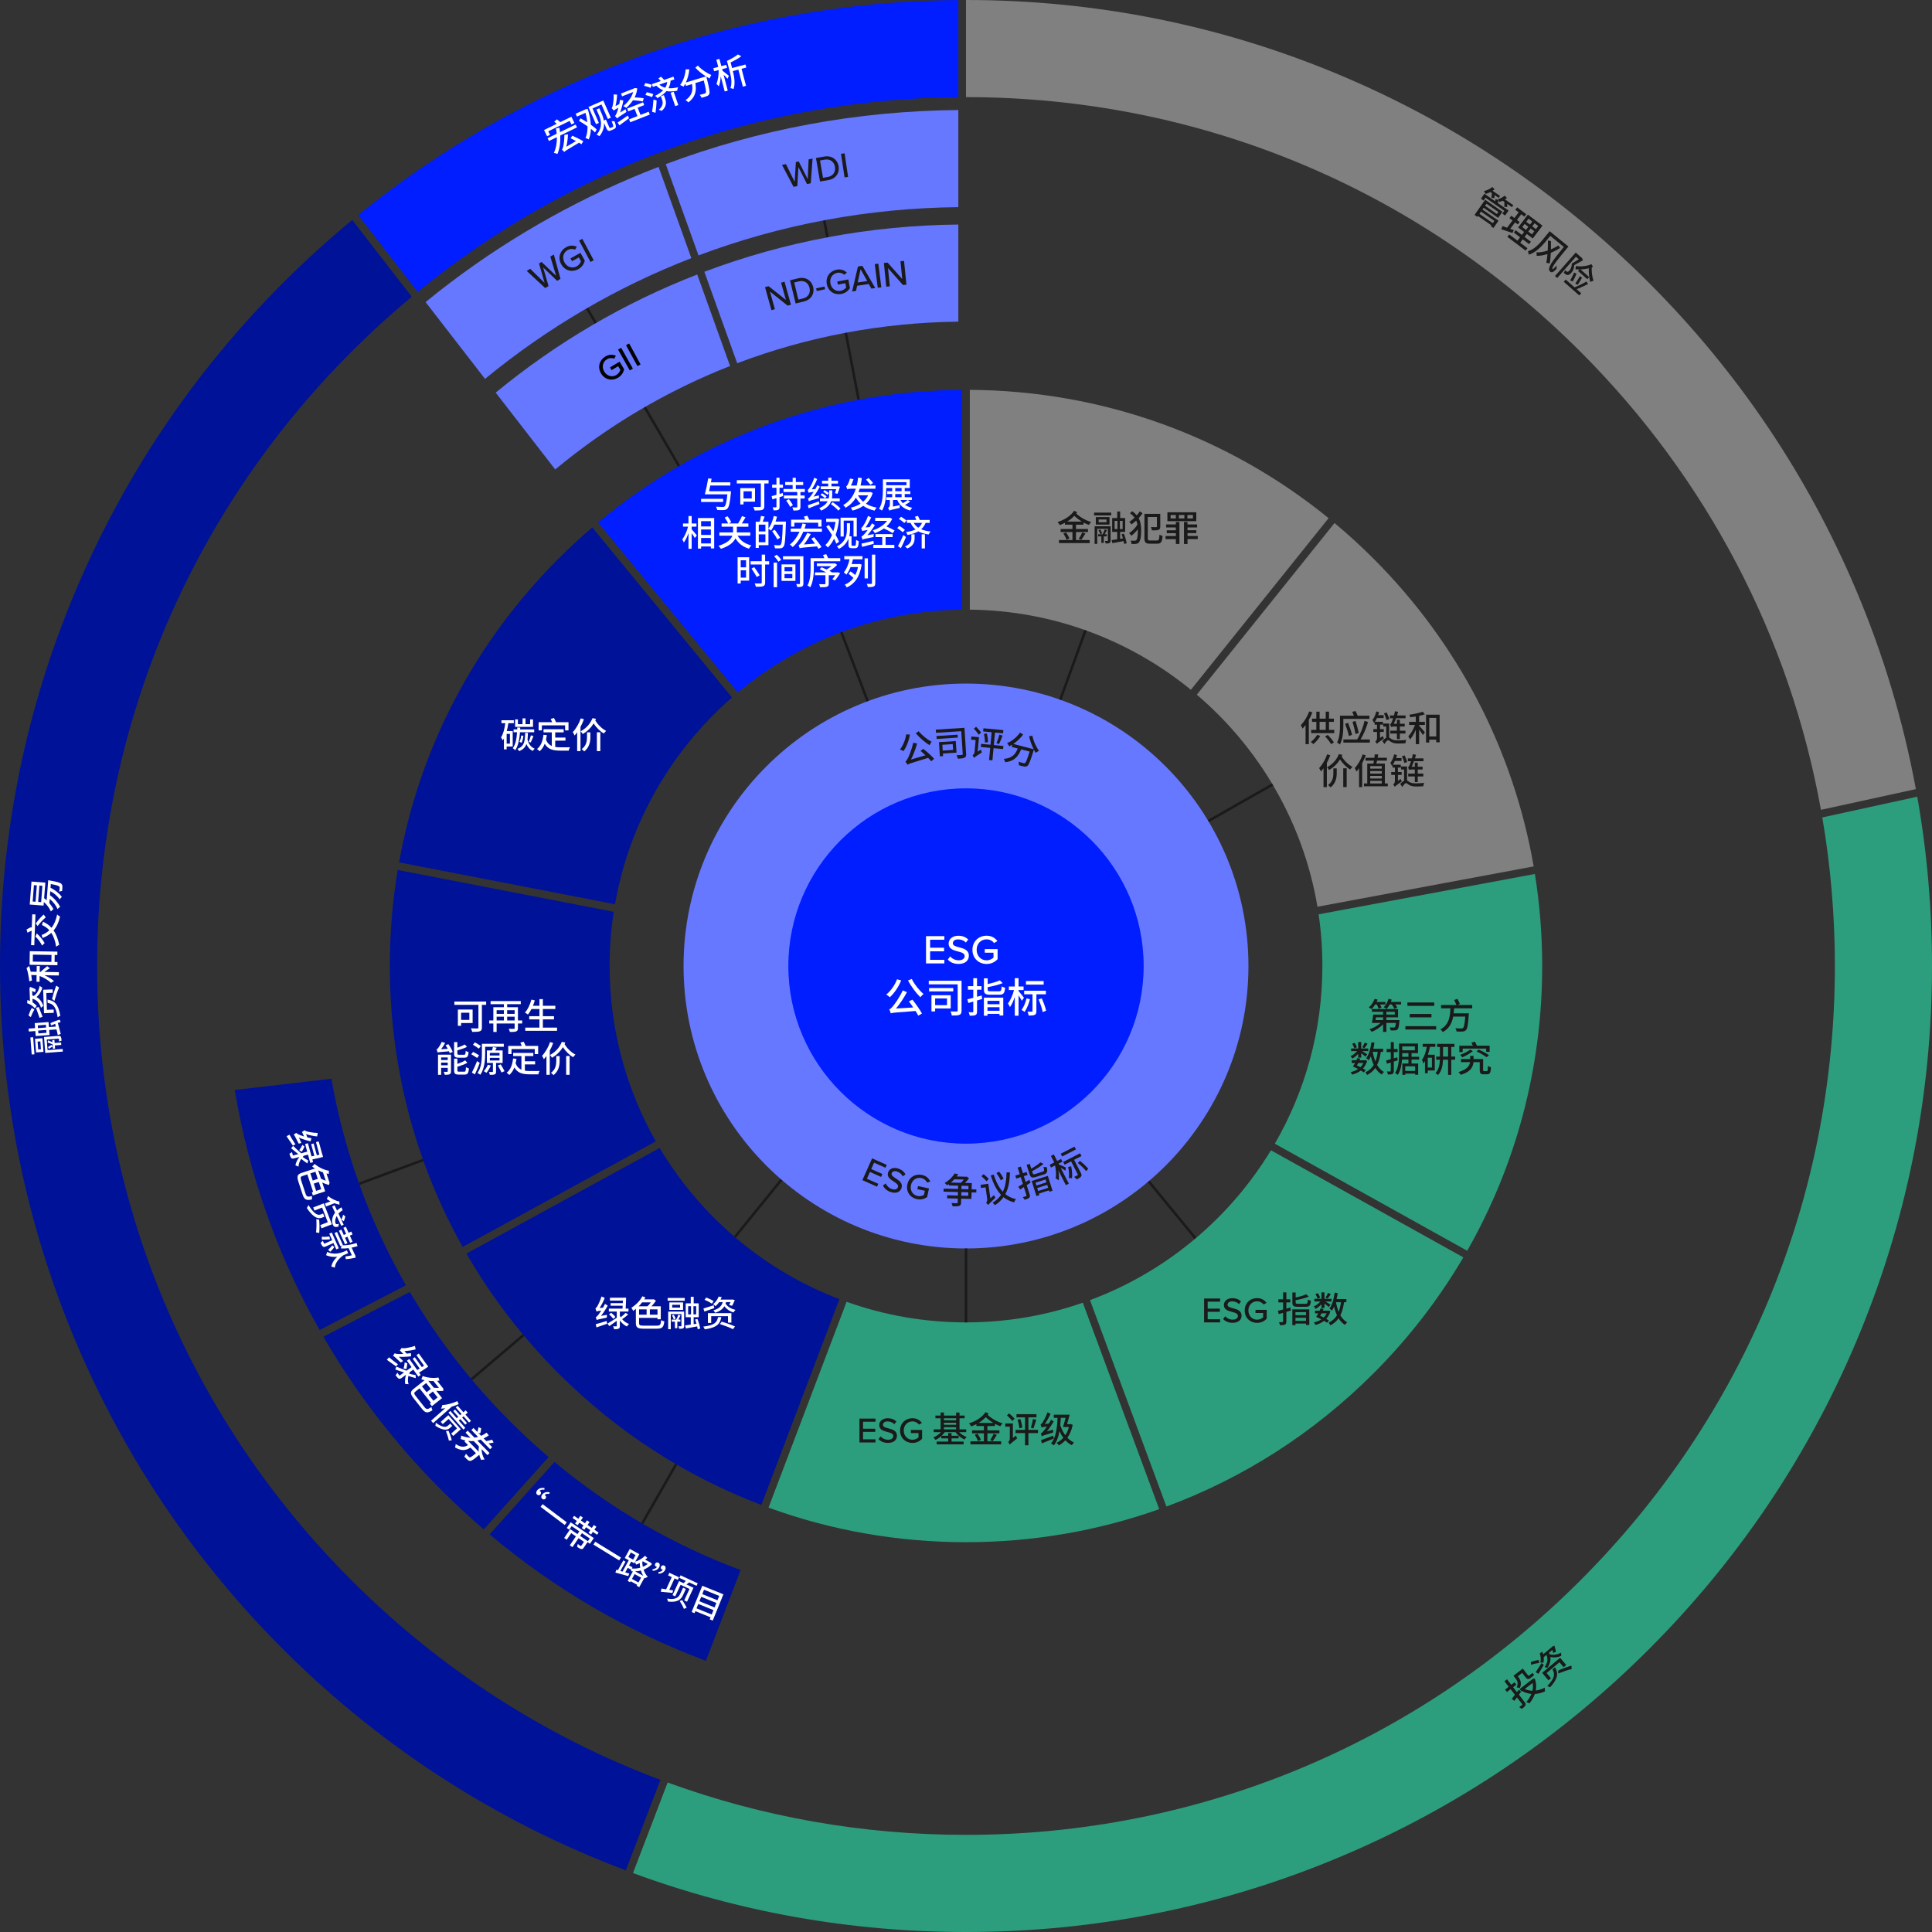 <?xml version="1.0" encoding="UTF-8"?><svg id="Layer_1" xmlns="http://www.w3.org/2000/svg" width="755.92" height="755.92" viewBox="0 0 755.92 755.92"><rect x="0" y="0" width="755.92" height="755.92" fill="#333333" stroke="none"/><defs><style>.cls-1{fill:#2d9e7d;}.cls-1,.cls-2,.cls-3,.cls-4,.cls-5,.cls-6,.cls-7,.cls-8{stroke-width:0px;}.cls-9{fill:none;stroke:#1a1a1a;stroke-miterlimit:10;}.cls-2{fill:#1a1a1a;}.cls-3{fill:#000;}.cls-4{fill:gray;}.cls-5{fill:#6678ff;}.cls-6{fill:#fff;}.cls-7{fill:#001eff;}.cls-8{fill:#001298;}</style></defs><line class="cls-9" x1="229.679" y1="120.569" x2="265.675" y2="182.366"/><line class="cls-9" x1="322.474" y1="86.175" x2="335.962" y2="156.416"/><circle class="cls-7" cx="377.96" cy="377.964" r="69.814"/><path class="cls-5" d="M377.96,488.475c-60.936,0-110.511-49.575-110.511-110.511s49.575-110.51,110.511-110.51,110.511,49.574,110.511,110.51-49.575,110.511-110.511,110.511ZM377.96,308.454c-38.328,0-69.511,31.182-69.511,69.51s31.183,69.511,69.511,69.511,69.511-31.183,69.511-69.511-31.183-69.51-69.511-69.51Z"/><path class="cls-8" d="M256.6,446.564l-75.58,41.31c-18.61-33.21-28.5-70.8-28.5-109.91,0-12.72,1.05-25.28,3.1-37.58l84.51,16.37v.01c-1.06,6.92-1.61,14-1.61,21.2,0,24.92,6.57,48.34,18.08,68.6Z"/><path class="cls-8" d="M328.43,508.314l-30.54,80.52c-29.43-11.16-56.42-28.54-79.34-51.46-14.2-14.2-26.27-29.96-36.05-46.89l75.61-41.32c16,26.85,40.77,47.89,70.32,59.15Z"/><path class="cls-1" d="M453.56,590.474c-23.94,8.5-49.43,12.93-75.6,12.93-26.77,0-52.83-4.63-77.26-13.53l30.54-80.53c14.61,5.22,30.34,8.06,46.72,8.06,16,0,31.38-2.71,45.7-7.7l29.9,80.77Z"/><path class="cls-1" d="M603.4,377.964c0,39.7-10.19,77.83-29.34,111.41l-75.26-41.89c11.83-20.48,18.6-44.22,18.6-69.52,0-6.87-.5-13.62-1.47-20.22l84.62-15.79c1.89,11.8,2.85,23.83,2.85,36.01Z"/><path class="cls-4" d="M600.07,338.994l-84.6,15.78c-5.55-33.02-22.75-62.14-47.21-82.97l53.89-67.16c5.25,4.38,10.33,9.02,15.22,13.91,33.25,33.25,54.83,75.05,62.7,120.44Z"/><path class="cls-4" d="M519.83,202.734l-53.87,67.15c-23.66-19.3-53.74-31.01-86.5-31.35v-86c51.73.33,100.73,17.98,140.37,50.2Z"/><path class="cls-7" d="M376.46,152.534v86c-33.35.35-63.92,12.47-87.77,32.4l-54.66-66.51c39.99-33.29,89.8-51.55,142.43-51.89Z"/><path class="cls-8" d="M286.41,272.884c-23.56,20.54-40.17,48.85-45.79,80.91l-84.48-16.38c8.08-44.79,29.55-86,62.41-118.86,4.26-4.26,8.66-8.33,13.19-12.2l54.67,66.53Z"/><path class="cls-5" d="M374.96,87.85v38c-30.03.35-59.22,5.91-86.52,16.27l-12.85-35.79c31.37-11.82,64.89-18.14,99.37-18.48Z"/><path class="cls-5" d="M285.65,143.2c-24.64,9.67-47.7,23.28-68.42,40.48l-23.28-30.06c23.89-19.68,50.47-35.21,78.85-46.22l12.85,35.8Z"/><path class="cls-8" d="M158.83,502.88l-33.78,17.51c-16.43-29.06-27.66-60.76-33.2-93.92l37.81-4.41c5,28.55,14.86,55.82,29.17,80.82Z"/><path class="cls-8" d="M214.66,570.08l-25.37,28.31c-5.66-4.85-11.15-9.94-16.48-15.27-18.21-18.21-33.7-38.41-46.27-60.12l33.8-17.52c10.76,18.31,23.93,35.36,39.34,50.77,4.83,4.83,9.83,9.45,14.98,13.83Z"/><path class="cls-8" d="M289.78,614.31l-13.58,35.51c-30.6-11.43-59.18-28.08-84.63-49.48l25.38-28.33c21.94,18.28,46.53,32.51,72.83,42.3Z"/><path class="cls-5" d="M374.96,43.05v38c-35.27.34-69.56,6.8-101.66,18.88l-12.82-35.71c36.57-13.72,75-20.83,114.48-21.17Z"/><path class="cls-5" d="M270.49,101c-29.05,11.25-56.26,27.13-80.72,47.24l-23.26-30.05c24.56-20.05,51.71-36.41,81.07-48.83,3.35-1.41,6.71-2.77,10.1-4.07l12.81,35.71Z"/><path class="cls-1" d="M755.92,377.96c0,51.02-10,100.52-29.71,147.13-19.04,45.01-46.29,85.43-80.99,120.13-34.71,34.71-75.13,61.96-120.14,80.99-46.6,19.72-96.1,29.71-147.12,29.71-44.92,0-88.67-7.75-130.29-23.06l13.55-35.43c36.91,13.47,76.29,20.49,116.74,20.49,90.81,0,176.18-35.36,240.39-99.57,64.21-64.21,99.57-149.58,99.57-240.39,0-19.69-1.66-39.12-4.92-58.13l37.15-8.11c3.84,21.71,5.77,43.83,5.77,66.24Z"/><path class="cls-4" d="M749.61,308.75l-37.14,8.11c-12.18-67.55-44.56-129.72-94.12-179.28-64.21-64.21-149.58-99.58-240.39-99.58V0c51.02,0,100.52,10,147.12,29.71,45.01,19.04,85.43,46.29,120.14,81,34.7,34.7,61.95,75.12,80.99,120.13,10.65,25.2,18.47,51.24,23.4,77.91Z"/><path class="cls-7" d="M374.96.02v38c-78,.66-151.85,27.45-211.54,76.18l-23.27-30.04c27.5-22.32,57.87-40.57,90.69-54.45C276.53,10.39,325,.4,374.96.02Z"/><path class="cls-8" d="M258.4,696.39l-13.54,35.42c-4.7-1.77-9.38-3.63-14.02-5.6-45.01-19.03-85.43-46.28-120.14-80.99-34.7-34.7-61.95-75.12-80.99-120.13C10,478.48,0,428.98,0,377.96s10-100.51,29.71-147.12c19.04-45.01,46.29-85.43,80.99-120.13,8.69-8.69,17.74-16.91,27.13-24.65l23.28,30.05c-8.12,6.75-15.98,13.91-23.54,21.47-64.21,64.21-99.57,149.58-99.57,240.38s35.36,176.18,99.57,240.39c34.87,34.87,75.99,61.24,120.83,78.04Z"/><line class="cls-9" x1="140.529" y1="463.157" x2="165.561" y2="453.876"/><line class="cls-9" x1="184.483" y1="539.653" x2="204.813" y2="522.366"/><line class="cls-9" x1="251.261" y1="596.066" x2="264.545" y2="572.902"/><line class="cls-9" x1="287.524" y1="484.021" x2="305.715" y2="461.616"/><line class="cls-9" x1="377.96" y1="517.404" x2="377.96" y2="488.486"/><line class="cls-9" x1="339.48" y1="274.33" x2="329.174" y2="247.331"/><line class="cls-9" x1="467.77" y1="484.543" x2="449.46" y2="462.236"/><line class="cls-9" x1="497.915" y1="306.937" x2="472.809" y2="321.211"/><line class="cls-9" x1="424.73" y1="246.601" x2="414.846" y2="273.764"/><path class="cls-6" d="M362.32,376.956v-10.677h7.171v1.409h-5.57v3.121h5.458v1.408h-5.458v3.33h5.57v1.408h-7.171Z"/><path class="cls-6" d="M371.744,374.219c.721.801,1.873,1.505,3.361,1.505,1.728,0,2.337-.881,2.337-1.648,0-1.121-1.216-1.44-2.577-1.793-1.712-.448-3.697-.944-3.697-3.121,0-1.761,1.553-3.041,3.777-3.041,1.649,0,2.945.527,3.89,1.488l-.928,1.185c-.816-.864-1.938-1.249-3.09-1.249-1.185,0-2.001.608-2.001,1.505,0,.96,1.152,1.265,2.481,1.601,1.744.464,3.777,1.009,3.777,3.281,0,1.665-1.152,3.218-4.033,3.218-1.905,0-3.298-.689-4.21-1.697l.912-1.232Z"/><path class="cls-6" d="M386.019,366.104c2.001,0,3.329.912,4.226,2.113l-1.296.752c-.608-.816-1.681-1.44-2.93-1.44-2.225,0-3.89,1.696-3.89,4.098,0,2.385,1.665,4.113,3.89,4.113,1.185,0,2.193-.576,2.705-1.056v-1.921h-3.425v-1.409h5.025v3.922c-1.024,1.137-2.497,1.889-4.306,1.889-3.057,0-5.538-2.209-5.538-5.538s2.481-5.522,5.538-5.522Z"/><path class="cls-6" d="M352.603,383.591c-1.04,2.594-2.737,5.042-4.449,6.595-.289-.304-.993-.816-1.377-1.072,1.744-1.376,3.313-3.634,4.21-5.954l1.616.432ZM357.02,391.147c1.36,1.713,2.929,3.953,3.714,5.41l-1.473.816c-.257-.513-.608-1.152-1.041-1.809-8.051.607-9.012.656-9.684.928-.096-.32-.368-1.137-.593-1.584.465-.112.881-.56,1.473-1.281.641-.704,2.577-3.473,3.81-6.114l1.617.689c-1.232,2.337-2.753,4.609-4.274,6.387l6.739-.4c-.56-.832-1.152-1.681-1.713-2.401l1.425-.64ZM356.748,383.031c1.009,2.08,2.978,4.529,4.594,5.874-.384.304-.944.881-1.232,1.28-1.633-1.584-3.617-4.209-4.834-6.562l1.473-.592Z"/><path class="cls-6" d="M376.222,395.372c0,.944-.192,1.44-.784,1.681-.608.273-1.601.304-3.025.288-.064-.433-.304-1.185-.512-1.617,1.024.049,2.097.049,2.4.032.305-.016.4-.096.4-.4v-10.212h-11.316v-1.425h12.837v11.653ZM372.973,387.897h-9.46v-1.312h9.46v1.312ZM365.882,394.572v1.169h-1.44v-6.354h7.539v5.186h-6.099ZM365.882,390.666v2.609h4.642v-2.609h-4.642Z"/><path class="cls-6" d="M384.282,390.874l-2.001.576v4.306c0,.769-.159,1.169-.624,1.393-.479.225-1.168.273-2.24.256-.049-.368-.257-.976-.433-1.36.672.032,1.328.032,1.52.017.225,0,.305-.065.305-.305v-3.873c-.689.208-1.345.384-1.938.544l-.384-1.44c.641-.16,1.44-.336,2.321-.576v-3.186h-2.098v-1.377h2.098v-3.104h1.472v3.104h1.745v1.377h-1.745v2.769c.593-.16,1.201-.32,1.81-.497l.191,1.377ZM384.955,390.346h7.587v6.979h-1.473v-.641h-4.706v.72h-1.408v-7.059ZM390.845,387.849c.833,0,.961-.288,1.073-1.921.336.24.96.448,1.344.545-.191,2.16-.64,2.721-2.32,2.721h-3.441c-2.001,0-2.529-.432-2.529-2.001v-4.418h1.473v2.258c1.761-.385,3.617-.929,4.754-1.457l1.105,1.089c-1.601.656-3.857,1.2-5.858,1.568v.96c0,.56.192.656,1.169.656h3.232ZM386.363,391.578v1.345h4.706v-1.345h-4.706ZM391.069,395.485v-1.393h-4.706v1.393h4.706Z"/><path class="cls-6" d="M399.803,391.563c-.24-.496-.801-1.377-1.281-2.113v7.972h-1.473v-7.379c-.512,1.568-1.185,3.041-1.889,4.001-.144-.399-.528-1.056-.8-1.424.977-1.185,1.904-3.361,2.385-5.25h-2.017v-1.377h2.32v-3.266h1.473v3.266h1.969v1.377h-1.969v.384c.48.528,1.825,2.225,2.113,2.625l-.832,1.185ZM402.987,390.97c-.464,1.841-1.265,3.729-2.112,4.963-.257-.225-.849-.608-1.185-.785.849-1.105,1.553-2.833,1.953-4.497l1.344.319ZM405.501,389.018v6.578c0,.784-.144,1.232-.656,1.473-.513.257-1.265.288-2.369.288-.048-.432-.24-1.088-.448-1.536.752.032,1.456.032,1.665.016.224,0,.288-.064.288-.272v-6.547h-3.266v-1.393h8.499v1.393h-3.713ZM408.349,385.24h-6.931v-1.393h6.931v1.393ZM407.581,390.602c.736,1.569,1.473,3.602,1.73,4.866l-1.361.513c-.208-1.281-.895-3.361-1.616-4.962l1.248-.417Z"/><path class="cls-2" d="M336.276,564.388v-9.343h6.275v1.232h-4.874v2.731h4.776v1.232h-4.776v2.914h4.874v1.232h-6.275Z"/><path class="cls-2" d="M344.523,561.992c.63.7,1.639,1.317,2.941,1.317,1.513,0,2.045-.77,2.045-1.443,0-.981-1.065-1.261-2.255-1.568-1.499-.393-3.235-.827-3.235-2.731,0-1.541,1.358-2.662,3.306-2.662,1.442,0,2.577.463,3.403,1.303l-.812,1.037c-.714-.757-1.694-1.093-2.703-1.093-1.037,0-1.751.532-1.751,1.316,0,.841,1.009,1.106,2.171,1.401,1.527.406,3.306.882,3.306,2.871,0,1.457-1.008,2.815-3.529,2.815-1.667,0-2.886-.603-3.685-1.484l.799-1.079Z"/><path class="cls-2" d="M357.013,554.891c1.751,0,2.913.799,3.697,1.849l-1.134.658c-.532-.714-1.471-1.26-2.563-1.26-1.947,0-3.404,1.484-3.404,3.586,0,2.087,1.457,3.6,3.404,3.6,1.036,0,1.919-.504,2.367-.925v-1.681h-2.998v-1.232h4.398v3.432c-.896.994-2.185,1.652-3.768,1.652-2.676,0-4.847-1.933-4.847-4.846s2.171-4.833,4.847-4.833Z"/><path class="cls-2" d="M375.272,560.34c.784.812,1.877,1.526,2.955,1.904-.266.238-.658.701-.84,1.009-1.345-.588-2.689-1.694-3.544-2.913h-4.175c-.336.49-.77.981-1.232,1.414h2.563v-1.05h1.316v1.05h2.773v1.037h-2.773v1.246h4.707v1.079h-10.548v-1.079h4.524v-1.246h-2.676v-.925c-.7.631-1.513,1.163-2.311,1.541-.183-.309-.56-.77-.841-.994,1.106-.421,2.228-1.205,3.025-2.073h-2.886v-1.079h2.718v-4.328h-2.031v-1.065h2.031v-1.219h1.303v1.219h4.763v-1.205h1.331v1.205h2.003v1.065h-2.003v4.328h2.633v1.079h-2.787ZM369.332,554.933v.784h4.763v-.784h-4.763ZM369.332,557.468h4.763v-.798h-4.763v.798ZM369.332,559.261h4.763v-.84h-4.763v.84Z"/><path class="cls-2" d="M386.344,557.944v1.694h4.692v1.177h-4.692v3.124h5.365v1.19h-12.019v-1.19h5.267v-3.124h-4.622v-1.177h4.622v-1.694h-2.928v-.729c-.658.336-1.331.644-2.031.896-.182-.378-.546-.883-.868-1.205,2.606-.798,5.141-2.339,6.472-4.398l1.219.547c-.126.182-.238.364-.364.532,1.372,1.373,3.726,2.703,5.827,3.319-.294.28-.7.799-.896,1.135-.686-.238-1.387-.574-2.087-.952v.855h-2.956ZM382.464,560.956c.532.742,1.093,1.765,1.316,2.423l-1.135.49c-.196-.658-.742-1.709-1.246-2.493l1.065-.42ZM388.669,556.739c-1.093-.658-2.129-1.429-2.97-2.269-.812.882-1.765,1.639-2.815,2.269h5.785ZM387.409,563.463c.477-.672,1.065-1.736,1.358-2.507l1.261.462c-.532.883-1.148,1.835-1.624,2.466l-.995-.421Z"/><path class="cls-2" d="M397.515,561.685c.098.322.308.826.462,1.092-2.312,1.85-2.703,2.172-2.914,2.466-.111-.309-.392-.826-.602-1.079.266-.182.644-.56.644-1.162v-4.805h-1.793v-1.247h2.998v5.674l1.205-.939ZM396.086,555.997c-.421-.603-1.359-1.541-2.088-2.213l.812-.784c.729.616,1.695,1.498,2.144,2.087l-.868.91ZM406.129,560.704h-3.754v4.776h-1.316v-4.776h-3.698v-1.233h3.698v-4.916h-3.349v-1.247h7.831v1.247h-3.166v4.916h3.754v1.233ZM399.209,555.213c.393,1.065.7,2.438.799,3.319l-1.163.322c-.084-.924-.378-2.311-.729-3.361l1.093-.28ZM403.328,558.631c.309-.911.686-2.382.841-3.433l1.274.295c-.35,1.177-.742,2.549-1.093,3.418l-1.022-.28Z"/><path class="cls-2" d="M412.033,559.36c-.014.35.028.84.057,1.12-3.628,1.065-4.146,1.261-4.469,1.499-.07-.252-.266-.826-.406-1.163.322-.069.658-.392,1.093-.91.252-.28.756-.925,1.331-1.765-1.556.196-1.878.28-2.102.392-.07-.266-.267-.868-.406-1.19.252-.07.504-.393.826-.855.309-.462,1.331-2.228,1.892-3.908l1.19.589c-.603,1.358-1.4,2.815-2.241,3.992l1.583-.169c.308-.476.588-1.008.855-1.513l1.065.673c-.784,1.345-1.709,2.703-2.676,3.88l2.409-.672ZM412.313,562.847c-1.61.658-3.348,1.345-4.664,1.892l-.322-1.289c1.177-.393,2.983-1.065,4.734-1.723l.252,1.12ZM419.709,557.483c-.406,2.03-1.135,3.712-2.073,5.042.756.799,1.625,1.443,2.577,1.877-.28.253-.672.729-.855,1.065-.939-.49-1.779-1.148-2.522-1.946-.742.84-1.61,1.498-2.549,2.003-.183-.309-.644-.799-.911-.995.995-.476,1.892-1.134,2.662-1.988-.589-.785-1.079-1.653-1.499-2.578-.406,2.241-1.065,4.133-2.186,5.575-.21-.21-.826-.63-1.135-.798,1.85-2.13,2.382-5.674,2.563-10.002h-1.471v-1.219h6.22c-.309,1.163-.673,2.55-1.022,3.698h1.177l.224-.056.799.322ZM415.073,554.736c-.056,1.009-.126,1.976-.225,2.886.448,1.415,1.107,2.76,1.962,3.908.63-.896,1.106-1.976,1.429-3.193h-2.34c.309-.94.715-2.326,1.022-3.601h-1.849Z"/><path class="cls-6" d="M478.355,508.785h6.094v1.372h-4.469v2.872h3.782v1.372h-3.782v3.334h4.623v1.373h-6.248v-10.323Z"/><path class="cls-6" d="M486.027,517.778l.953-1.12c.742.742,1.751,1.219,2.745,1.219,1.247,0,1.947-.589,1.947-1.457,0-.939-.7-1.232-1.653-1.653l-1.429-.616c-.994-.42-2.101-1.204-2.101-2.703,0-1.625,1.429-2.844,3.39-2.844,1.205,0,2.339.505,3.124,1.303l-.855,1.037c-.644-.574-1.359-.925-2.269-.925-1.051,0-1.737.504-1.737,1.316,0,.896.827,1.232,1.667,1.569l1.415.602c1.219.519,2.102,1.275,2.102,2.788,0,1.652-1.373,2.997-3.628,2.997-1.415,0-2.732-.56-3.671-1.513Z"/><path class="cls-6" d="M494.707,513.982c0-3.361,2.072-5.379,4.805-5.379,1.456,0,2.437.644,3.067,1.303l-.869,1.037c-.518-.519-1.148-.925-2.143-.925-1.919,0-3.194,1.484-3.194,3.908,0,2.451,1.135,3.95,3.265,3.95.63,0,1.261-.183,1.624-.505v-2.423h-2.045v-1.331h3.517v4.469c-.686.686-1.85,1.204-3.265,1.204-2.745,0-4.762-1.933-4.762-5.309Z"/><path class="cls-6" d="M467.834,525.795c0-.574.406-.953.994-.953.589,0,1.009.379,1.009.953,0,.588-.42.967-1.009.967-.588,0-.994-.379-.994-.967ZM468.031,528.204h1.61v7.704h-1.61v-7.704Z"/><path class="cls-6" d="M472.048,528.204h1.316l.126,1.065h.042c.715-.686,1.499-1.261,2.55-1.261,1.639,0,2.367,1.093,2.367,3.054v4.847h-1.611v-4.65c0-1.331-.392-1.863-1.303-1.863-.714,0-1.204.364-1.877,1.051v5.463h-1.61v-7.704Z"/><path class="cls-6" d="M480.266,532.056c0-2.493,1.583-4.048,3.306-4.048.883,0,1.443.336,2.073.868l-.07-1.274v-2.857h1.611v11.164h-1.316l-.126-.868h-.057c-.574.588-1.372,1.05-2.241,1.05-1.933,0-3.18-1.471-3.18-4.034ZM485.575,533.822v-3.769c-.574-.518-1.12-.7-1.694-.7-1.079,0-1.947,1.022-1.947,2.689,0,1.751.686,2.718,1.892,2.718.644,0,1.19-.294,1.75-.939Z"/><path class="cls-6" d="M489.409,525.795c0-.574.406-.953.994-.953.589,0,1.009.379,1.009.953,0,.588-.42.967-1.009.967-.588,0-.994-.379-.994-.967ZM489.605,528.204h1.61v7.704h-1.61v-7.704Z"/><path class="cls-6" d="M493.077,532.056c0-2.562,1.778-4.048,3.81-4.048.981,0,1.695.393,2.255.883l-.798,1.051c-.421-.379-.855-.603-1.373-.603-1.303,0-2.228,1.093-2.228,2.717,0,1.64.896,2.718,2.172,2.718.644,0,1.219-.308,1.681-.7l.672,1.065c-.714.631-1.624.952-2.507.952-2.087,0-3.684-1.471-3.684-4.034Z"/><path class="cls-6" d="M499.95,532.056c0-2.493,1.724-4.048,3.517-4.048,2.045,0,3.151,1.471,3.151,3.642,0,.322-.042.631-.084.827h-5.001c.126,1.471,1.051,2.353,2.382,2.353.686,0,1.274-.211,1.835-.575l.56,1.023c-.715.476-1.598.811-2.606.811-2.088,0-3.755-1.484-3.755-4.034ZM505.217,531.356c0-1.316-.603-2.087-1.724-2.087-.966,0-1.82.742-1.975,2.087h3.698Z"/><path class="cls-6" d="M507.594,535.026l.757-1.036c.685.532,1.358.883,2.185.883.925,0,1.359-.448,1.359-1.037,0-.7-.869-1.009-1.695-1.331-1.037-.392-2.171-.939-2.171-2.241,0-1.288,1.036-2.255,2.745-2.255,1.022,0,1.877.42,2.493.91l-.756.995c-.532-.393-1.079-.673-1.709-.673-.855,0-1.247.421-1.247.953,0,.658.757.91,1.597,1.219,1.079.406,2.269.882,2.269,2.339,0,1.289-1.022,2.339-2.928,2.339-1.065,0-2.143-.448-2.899-1.065Z"/><path class="cls-2" d="M538.069,393.014c-.448.7-.939,1.33-1.429,1.807-.238-.196-.77-.477-1.093-.631.967-.812,1.807-2.087,2.283-3.375l1.19.294c-.126.322-.266.616-.406.924h3.432v.981h-2.059c.224.447.434.896.546,1.232l-1.148.42c-.112-.435-.42-1.12-.7-1.652h-.616ZM547.566,399.135s-.015.322-.042.504c-.168,1.891-.337,2.745-.7,3.109-.267.28-.547.379-.967.406-.351.028-1.037.042-1.751,0-.014-.364-.168-.855-.364-1.19.63.07,1.274.084,1.513.07.238,0,.378-.014.49-.112.168-.182.294-.644.42-1.681h-3.726v3.502h-1.289v-2.97c-1.204,1.274-2.899,2.353-4.482,2.955-.196-.294-.546-.784-.84-1.022,1.555-.476,3.193-1.414,4.314-2.465h-3.376c.196-.883.392-2.213.504-3.278h3.88v-1.092h-4.37v-1.079h10.226v3.25h-4.566v1.093h5.127ZM538.376,398.042c-.042.378-.098.742-.154,1.093h2.928v-1.093h-2.773ZM548.196,392.019v.981h-2.269c.336.42.616.855.769,1.205l-1.12.462c-.196-.448-.631-1.135-1.065-1.667h-.77c-.364.673-.784,1.289-1.205,1.751-.266-.196-.826-.519-1.134-.672.826-.785,1.498-2.018,1.877-3.264l1.26.279c-.098.322-.21.617-.336.925h3.992ZM542.439,396.963h3.292v-1.092h-3.292v1.092Z"/><path class="cls-2" d="M561.915,401.502v1.316h-12.046v-1.316h12.046ZM561.173,392.229v1.331h-10.506v-1.331h10.506ZM560.081,396.726v1.33h-8.502v-1.33h8.502Z"/><path class="cls-2" d="M568.94,394.498c-.042.658-.084,1.331-.168,1.989h5.953s-.014.406-.056.588c-.267,3.866-.532,5.407-1.093,5.968-.378.392-.742.504-1.331.56-.518.042-1.429.028-2.367-.027-.014-.379-.196-.911-.462-1.275.994.084,1.947.099,2.339.099.309,0,.49-.028.673-.168.392-.337.644-1.625.868-4.482h-4.721c-.448,2.409-1.471,4.664-4.061,6.065-.196-.351-.603-.799-.953-1.065,3.474-1.778,3.796-5.168,3.937-8.25h-3.67v-1.274h5.995c-.183-.56-.56-1.359-.883-1.961l1.274-.477c.364.63.799,1.471.995,2.031l-.939.406h5.757v1.274h-7.088Z"/><path class="cls-2" d="M531.405,412.349c-.673.729-1.513,1.414-2.297,1.835-.141-.294-.435-.729-.686-.981.91-.364,1.904-1.121,2.577-1.934h-2.367v-1.036h2.773v-2.535h1.19v2.535h2.76v1.036h-2.396c.686.406,1.709,1.051,2.003,1.247l-.7.925c-.336-.322-1.051-.896-1.667-1.359v1.737h-1.19v-1.471ZM533.59,419.605c-.309-.238-.701-.505-1.149-.757-.966.757-2.115,1.275-3.39,1.611-.112-.28-.364-.742-.588-.981,1.078-.252,2.073-.644,2.928-1.219-.673-.364-1.401-.686-2.06-.953.28-.378.56-.882.855-1.387h-1.289v-1.065h1.821c.141-.308.267-.588.351-.868l1.162.224c-.084.211-.182.421-.28.644h2.06l.21-.056.7.28c-.35,1.204-.91,2.185-1.639,2.983.406.238.799.462,1.093.672l-.784.869ZM529.892,410.205c-.112-.49-.463-1.246-.826-1.807l.952-.393c.364.532.742,1.261.868,1.765l-.994.435ZM531.447,415.92c-.183.337-.364.659-.532.953.462.196.925.42,1.387.658.462-.462.855-.994,1.148-1.611h-2.003ZM535.088,408.384c-.42.631-.868,1.303-1.246,1.737l-.841-.378c.336-.505.757-1.274.995-1.821l1.092.462ZM540.257,411.55c-.294,2.031-.729,3.727-1.442,5.127.686,1.19,1.568,2.129,2.675,2.745-.294.225-.658.701-.855,1.009-1.022-.616-1.849-1.513-2.521-2.577-.799,1.135-1.835,2.045-3.208,2.76-.112-.267-.477-.812-.686-1.065,1.457-.685,2.508-1.624,3.264-2.885-.462-1.009-.841-2.13-1.12-3.362-.253.589-.547,1.106-.855,1.555-.196-.224-.686-.63-.967-.812,1.093-1.471,1.723-3.796,2.045-6.247l1.19.168c-.111.812-.266,1.611-.448,2.367h3.839v1.219h-.911ZM537.106,411.55c.238,1.345.588,2.606,1.051,3.754.406-1.093.7-2.325.896-3.754h-1.947Z"/><path class="cls-2" d="M545.349,415.346v3.643c0,.644-.127.994-.505,1.19-.378.21-.939.252-1.82.252-.028-.308-.183-.868-.351-1.204.56.014,1.078.014,1.232.014.183,0,.252-.057.252-.252v-3.264l-1.513.462-.294-1.261c.504-.126,1.12-.309,1.807-.504v-2.788h-1.625v-1.204h1.625v-2.704h1.191v2.704h1.498v1.204h-1.498v2.451l1.345-.392.182,1.177-1.526.476ZM552.283,414.562v1.555h2.591v4.398h-1.177v-.448h-3.88v.49h-1.135v-4.44h2.382v-1.555h-2.493c-.154,2.045-.56,4.356-1.667,5.995-.238-.21-.77-.616-1.079-.742,1.429-2.102,1.555-5.127,1.555-7.326v-4.202h7.439v3.782h-2.535v1.4h2.97v1.093h-2.97ZM551.064,413.469v-1.4h-2.424v.42c0,.309,0,.631-.014.981h2.438ZM548.64,409.421v1.513h4.945v-1.513h-4.945ZM553.697,417.209h-3.88v1.807h3.88v-1.807Z"/><path class="cls-2" d="M556.631,408.412h4.959v1.177h-2.102c-.21,1.065-.477,2.102-.812,3.082h2.703v6.163h-2.745v1.078h-1.093v-4.734c-.21.351-.42.673-.658.967-.056-.336-.322-1.121-.519-1.471.925-1.247,1.527-3.096,1.892-5.085h-1.625v-1.177ZM560.259,413.833h-1.625v3.853h1.625v-3.853ZM569.336,414.632h-1.513v5.925h-1.247v-5.925h-1.989c-.07,2.101-.435,4.426-1.947,5.995-.224-.21-.7-.589-.994-.757,1.331-1.387,1.653-3.445,1.723-5.238h-1.442v-1.233h1.457v-3.754h-1.079v-1.219h6.752v1.219h-1.232v3.754h1.513v1.233ZM566.577,413.399v-3.754h-1.976v3.754h1.976Z"/><path class="cls-2" d="M581.725,419.086c.351,0,.406-.266.448-2.031.28.225.841.448,1.19.532-.111,2.172-.448,2.746-1.513,2.746h-1.372c-1.163,0-1.514-.379-1.514-1.724v-3.039h-2.451c-.14,1.807-1.022,3.796-4.958,4.973-.196-.336-.589-.799-.896-1.093,3.474-1.009,4.342-2.522,4.51-3.88h-3.544v-1.205h3.586v-1.246h1.331v1.246h3.754v4.231c0,.42.056.49.406.49h1.022ZM572.284,411.649h-1.303v-2.508h5.281c-.154-.393-.364-.855-.546-1.219l1.372-.35c.28.476.574,1.106.77,1.568h4.987v2.409h-1.359v-1.274h-9.203v1.373ZM571.303,412.713c1.247-.421,2.815-1.191,3.95-2.046l1.037.603c-1.205.967-2.802,1.863-4.146,2.396l-.841-.952ZM578.559,410.667c1.345.589,3.11,1.527,4.021,2.199l-.925.799c-.855-.672-2.591-1.667-3.964-2.297l.868-.701Z"/><path class="cls-2" d="M513.478,278.74c-.379.981-.855,1.989-1.387,2.913v9.512h-1.275v-7.508c-.378.518-.77.994-1.162,1.414-.126-.322-.505-1.022-.715-1.33,1.317-1.303,2.563-3.334,3.32-5.394l1.219.393ZM516.587,287.915c-.686,1.219-1.765,2.438-2.718,3.222-.238-.238-.742-.63-1.036-.826.981-.686,1.933-1.751,2.522-2.788l1.232.393ZM522.037,285.576v1.274h-9.021v-1.274h2.018v-3.152h-1.681v-1.246h1.681v-2.718h1.274v2.718h2.409v-2.746h1.274v2.746h1.905v1.246h-1.905v3.152h2.046ZM516.307,285.576h2.409v-3.152h-2.409v3.152ZM519.5,287.551c.911.896,1.92,2.102,2.41,2.928l-1.093.7c-.463-.855-1.457-2.129-2.367-3.054l1.05-.574Z"/><path class="cls-2" d="M525.601,281.262v2.535c0,2.157-.183,5.379-1.331,7.494-.238-.238-.826-.616-1.135-.742,1.051-1.961,1.148-4.777,1.148-6.752v-3.768h5.436c-.183-.49-.406-1.051-.631-1.514l1.289-.322c.308.589.63,1.303.812,1.836h4.608v1.232h-10.197ZM535.966,289.33v1.232h-10.352v-1.232h5.365c1.345-2.115,2.381-4.931,2.913-7.298l1.373.476c-.658,2.269-1.681,4.721-2.928,6.822h3.628ZM527.8,288.013c-.267-1.302-.94-3.277-1.499-4.79l1.135-.435c.616,1.499,1.274,3.418,1.582,4.707l-1.218.518ZM530.335,287.187c-.183-1.288-.686-3.264-1.135-4.776l1.19-.309c.477,1.514.995,3.433,1.205,4.721l-1.261.364Z"/><path class="cls-2" d="M541.085,287.957c.07.309.238.77.364.994-2.144,1.541-2.493,1.821-2.703,2.102-.126-.252-.448-.686-.644-.883.266-.195.672-.7.672-1.4v-2.381h-1.442v-1.121h1.442v-1.737h-.924v-.966c-.084.111-.154.21-.238.308-.099-.266-.406-.896-.616-1.177.672-.84,1.204-2.087,1.498-3.348l1.107.295c-.099.378-.225.784-.364,1.162h2.129v1.135h-2.592c-.252.532-.518,1.036-.812,1.471h3.138v1.12h-1.148v1.737h1.471v1.121h-1.471v2.339l1.135-.77ZM543.537,288.588c.252.111.505.336.883.56.686.421,1.526.547,2.591.547.855,0,2.269-.07,3.18-.183-.126.351-.294.981-.308,1.317-.7.056-2.045.098-2.886.098-1.162,0-2.003-.21-2.76-.658-.476-.309-.868-.658-1.134-.658-.379,0-.953.77-1.43,1.498l-.826-1.204c.49-.547,1.022-.967,1.513-1.219v-4.412h-1.177v-1.177h2.353v5.491ZM542.486,281.738c-.182-.714-.588-1.807-.981-2.633l1.079-.336c.392.812.826,1.877,1.022,2.577l-1.121.392ZM545.4,284.274c-.532,0-.981.084-1.106.195-.07-.237-.252-.784-.379-1.078.225-.07.421-.42.644-.925.112-.237.309-.756.532-1.442h-1.246v-1.093h1.583c.14-.532.279-1.093.378-1.652l1.219.237c-.126.463-.252.953-.393,1.415h3.32v1.093h-3.713c-.279.77-.588,1.513-.896,2.157h1.219v-1.583h1.149v1.583h1.904v1.093h-1.904v1.61h2.185v1.121h-2.185v2.199h-1.149v-2.199h-2.591v-1.121h2.591v-1.61h-1.162Z"/><path class="cls-2" d="M555.253,282.439h2.255v1.204h-2.255v.322c.547.547,1.934,2.144,2.255,2.563l-.784,1.065c-.28-.504-.924-1.4-1.471-2.143v5.7h-1.303v-5.631c-.63,1.485-1.429,2.914-2.255,3.796-.141-.364-.448-.868-.686-1.204,1.022-1.022,2.031-2.815,2.619-4.469h-2.283v-1.204h2.606v-2.088c-.729.127-1.471.211-2.157.295-.056-.28-.224-.715-.364-1.009,1.835-.252,3.95-.686,5.197-1.177l.868,1.009c-.658.252-1.429.462-2.241.616v2.353ZM563.28,279.623v10.813h-1.331v-1.036h-2.731v1.134h-1.261v-10.911h5.323ZM561.949,288.154v-7.284h-2.731v7.284h2.731Z"/><path class="cls-2" d="M520.492,295.498c-.378,1.022-.826,2.031-1.345,2.997v9.47h-1.303v-7.368c-.336.448-.658.883-1.009,1.247-.111-.309-.49-1.009-.714-1.317,1.261-1.316,2.438-3.348,3.151-5.393l1.219.364ZM525.212,295.316c-.07.211-.168.421-.267.644.953,1.625,2.62,3.25,4.244,4.091-.294.237-.7.714-.91,1.036-1.457-.868-2.928-2.339-3.992-3.95-.952,1.555-2.325,3.025-4.272,4.146-.154-.336-.532-.826-.798-1.065,2.479-1.345,3.95-3.348,4.622-5.141l1.373.237ZM521.697,300.625h1.316v1.891c0,1.625-.309,3.937-2.409,5.575-.225-.294-.644-.7-.981-.925,1.919-1.345,2.073-3.403,2.073-4.664v-1.877ZM525.562,300.597h1.345v7.354h-1.345v-7.354Z"/><path class="cls-2" d="M534.379,295.526c-.392,1.05-.882,2.114-1.415,3.096v9.356h-1.204v-7.396c-.336.476-.658.896-1.009,1.288-.112-.322-.477-1.008-.7-1.33,1.247-1.303,2.423-3.334,3.124-5.379l1.204.364ZM542.995,306.536v1.106h-9.329v-1.106h1.288v-7.774h2.396c.07-.336.154-.742.225-1.148h-3.292v-1.121h3.46c.069-.476.126-.939.154-1.345l1.372.057c-.07.406-.154.855-.238,1.288h3.601v1.121h-3.824c-.084.406-.183.812-.28,1.148h3.319v7.774h1.149ZM536.117,299.742v.994h4.524v-.994h-4.524ZM540.641,301.675h-4.524v.995h4.524v-.995ZM536.117,303.58v1.022h4.524v-1.022h-4.524ZM536.117,306.536h4.524v-1.009h-4.524v1.009Z"/><path class="cls-2" d="M548.085,304.757c.07.309.238.77.364.995-2.144,1.54-2.493,1.82-2.703,2.101-.126-.252-.448-.686-.644-.883.266-.195.672-.7.672-1.4v-2.381h-1.442v-1.121h1.442v-1.737h-.924v-.966c-.084.112-.154.21-.238.308-.099-.266-.406-.896-.616-1.177.672-.84,1.204-2.087,1.498-3.348l1.107.294c-.099.379-.225.785-.364,1.163h2.129v1.135h-2.592c-.252.532-.518,1.036-.812,1.471h3.138v1.12h-1.148v1.737h1.471v1.121h-1.471v2.339l1.135-.77ZM550.537,305.388c.252.111.505.336.883.56.686.421,1.526.547,2.591.547.855,0,2.269-.07,3.18-.183-.126.351-.294.981-.308,1.317-.7.056-2.045.098-2.886.098-1.162,0-2.003-.21-2.76-.658-.476-.309-.868-.658-1.134-.658-.379,0-.953.77-1.43,1.498l-.826-1.204c.49-.547,1.022-.967,1.513-1.219v-4.412h-1.177v-1.177h2.353v5.491ZM549.486,298.537c-.182-.714-.588-1.807-.981-2.633l1.079-.336c.392.812.826,1.877,1.022,2.577l-1.121.392ZM552.4,301.073c-.532,0-.981.084-1.106.196-.07-.238-.252-.785-.379-1.079.225-.07.421-.42.644-.925.112-.238.309-.756.532-1.442h-1.246v-1.093h1.583c.14-.532.279-1.093.378-1.652l1.219.237c-.126.463-.252.953-.393,1.415h3.32v1.093h-3.713c-.279.77-.588,1.513-.896,2.157h1.219v-1.583h1.149v1.583h1.904v1.093h-1.904v1.61h2.185v1.121h-2.185v2.199h-1.149v-2.199h-2.591v-1.121h2.591v-1.61h-1.162Z"/><path class="cls-6" d="M237.466,514.447c-.042.337-.056.841-.042,1.093-3.151.631-3.655.77-3.95.952-.056-.252-.252-.84-.392-1.148.308-.069.603-.406,1.022-.91.21-.267.658-.868,1.148-1.639-1.345.154-1.667.238-1.863.35-.069-.266-.28-.882-.434-1.232.252-.084.476-.393.77-.841.279-.462,1.148-2.199,1.624-3.81l1.261.56c-.518,1.358-1.261,2.801-2.017,3.95l1.345-.126c.266-.463.532-.981.77-1.472l1.078.644c-.756,1.415-1.681,2.844-2.633,4.034l2.311-.406ZM233.083,518.103c1.078-.267,2.689-.757,4.272-1.261l.195,1.093c-1.442.504-2.969,1.022-4.174,1.429l-.294-1.261ZM245.801,514.307c-.729.63-1.611,1.331-2.382,1.849.715.826,1.653,1.499,2.689,1.85-.279.252-.63.685-.811,1.008-1.079-.49-2.031-1.345-2.774-2.367v2.115c0,.603-.111.925-.49,1.106-.392.168-.952.21-1.765.21-.042-.336-.21-.826-.378-1.148.546.028,1.065.028,1.219.028.168,0,.21-.042.21-.196v-1.975c-1.022.756-2.06,1.498-2.928,2.087l-.7-1.009c.91-.519,2.312-1.415,3.628-2.269v-2.437h-3.096v-1.149h5.337c.028-.363.042-.728.07-1.12h-4.721v-1.009h4.763c.027-.35.027-.714.042-1.022h-5.071v-1.106h5.225l.196-.056.911.056c-.015,1.274-.099,2.913-.183,4.258h1.106v1.149h-3.376v1.667c.099.195.211.406.337.588.686-.546,1.429-1.205,1.904-1.737l1.037.631ZM239.904,516.016c-.308-.505-1.009-1.247-1.625-1.737l.855-.644c.616.49,1.331,1.177,1.667,1.667l-.896.715Z"/><path class="cls-6" d="M256.957,518.677c1.345,0,1.569-.364,1.737-2.143.322.21.882.392,1.232.462-.267,2.228-.742,2.871-2.941,2.871h-5.099c-2.367,0-3.096-.434-3.096-2.213v-5.561c-.351.294-.7.56-1.051.798-.126-.28-.49-.939-.7-1.232,1.667-1.009,3.348-2.661,4.3-4.469l1.19.435c-.14.266-.308.519-.476.784h3.474l.267-.07.855.603c-.49.715-1.107,1.485-1.751,2.157h3.642v5.085h-1.289v-.546h-7.199v2.017c0,.841.266,1.022,1.793,1.022h5.112ZM251.229,509.572c-.406.532-.855,1.05-1.345,1.526h3.445c.462-.435.939-.994,1.316-1.526h-3.417ZM250.052,514.391h2.941v-2.087h-2.941v2.087ZM257.251,512.304h-2.983v2.087h2.983v-2.087Z"/><path class="cls-6" d="M261.222,507.835h6.696v1.093h-6.696v-1.093ZM267.68,518.761c0,.505-.084.799-.421.981-.336.154-.812.168-1.526.168-.042-.294-.154-.7-.294-.994.448.014.868.014.994.014.141-.014.183-.056.183-.196v-4.566h-4.161v5.911h-1.022v-6.905h6.248v5.589ZM267.259,512.514h-5.364v-2.914h5.364v2.914ZM265.018,517.136v2.535h-.952v-2.535h-1.247v-.84h1.737c.322-.574.686-1.373.868-1.934l.827.336c-.28.519-.56,1.107-.855,1.598h.812v.84h-1.191ZM263.631,514.433c.309.477.616,1.106.743,1.526l-.743.28c-.111-.42-.406-1.078-.714-1.555l.714-.252ZM266.083,510.525h-3.082v1.078h3.082v-1.078ZM272.989,520.092c-.042-.309-.112-.7-.21-1.121-1.569.295-3.18.603-4.412.812l-.295-1.19c.616-.084,1.373-.182,2.199-.322v-2.886h-1.975v-5.435h1.975v-2.55h1.148v2.55h1.962v5.435h-1.976v2.704l1.106-.168c-.168-.575-.35-1.135-.532-1.64l.911-.21c.476,1.205.939,2.802,1.078,3.754l-.981.267ZM269.248,514.265h1.121v-3.194h-1.121v3.194ZM272.386,511.07h-1.065v3.194h1.065v-3.194Z"/><path class="cls-6" d="M282.226,515.343c-.477,2.647-1.737,4.118-6.485,4.777-.098-.295-.378-.799-.574-1.065,4.398-.518,5.379-1.652,5.771-3.712h1.289ZM279.466,511.827c-1.33.477-2.759.939-3.865,1.331l-.379-1.191c1.009-.294,2.535-.769,4.021-1.261l.224,1.121ZM278.528,510.09c-.616-.476-1.877-1.134-2.871-1.513l.658-.896c.981.351,2.255.939,2.899,1.415l-.686.994ZM284.832,517.5v-2.535h-6.569v2.647h-1.289v-3.824h9.19v3.712h-1.331ZM284.075,509.474c-.056.196-.111.379-.182.574.729,1.191,2.144,2.073,3.88,2.451-.28.225-.603.701-.77,1.009-1.513-.434-2.745-1.288-3.586-2.409-.658,1.065-1.723,1.947-3.613,2.535-.126-.28-.448-.729-.686-.939,2.409-.672,3.264-1.877,3.67-3.222h-1.401c-.392.574-.868,1.121-1.484,1.625-.182-.294-.616-.658-.896-.826,1.106-.841,1.807-1.976,2.144-2.956l1.232.168c-.126.337-.267.659-.42.995h4.384l.196-.042.952.238c-.308.798-.714,1.681-1.05,2.241l-1.149-.309c.169-.294.364-.714.532-1.135h-1.751ZM282.394,517.136c1.639.463,3.978,1.289,5.183,1.863l-.784,1.065c-1.148-.603-3.445-1.471-5.141-2.017l.742-.911Z"/><path class="cls-6" d="M190.217,393.166h-1.667v8.854c0,.84-.21,1.274-.799,1.471-.602.237-1.583.252-2.983.252-.07-.378-.336-1.022-.546-1.401,1.065.057,2.227.042,2.563.042.308-.014.406-.098.406-.392v-8.825h-9.413v-1.303h12.438v1.303ZM180.412,400.269v1.092h-1.261v-6.359h5.771v5.268h-4.511ZM180.412,396.235v2.801h3.222v-2.801h-3.222Z"/><path class="cls-6" d="M204.301,400.464h-1.652v1.793c0,.715-.168,1.093-.673,1.289-.504.21-1.288.225-2.479.225-.069-.351-.279-.911-.476-1.233.855.028,1.765.015,1.989.015.266-.015.35-.084.35-.309v-1.779h-7.046v3.307h-1.288v-3.307h-1.611v-1.204h1.611v-5.183h4.118v-1.177h-5.197v-1.205h11.809v1.205h-5.323v1.177h4.217v5.183h1.652v1.204ZM194.314,395.253v1.43h2.83v-1.43h-2.83ZM194.314,399.26h2.83v-1.471h-2.83v1.471ZM198.432,395.253v1.43h2.928v-1.43h-2.928ZM201.36,399.26v-1.471h-2.928v1.471h2.928Z"/><path class="cls-6" d="M217.951,402.062v1.26h-12.438v-1.26h5.547v-3.223h-3.992v-1.246h3.992v-2.802h-3.109c-.435.841-.896,1.583-1.387,2.171-.267-.224-.841-.602-1.191-.784,1.135-1.19,2.018-3.109,2.536-5.07l1.345.308c-.21.715-.463,1.429-.729,2.102h2.535v-2.606h1.345v2.606h4.875v1.274h-4.875v2.802h4.356v1.246h-4.356v3.223h5.547Z"/><path class="cls-6" d="M175.429,408.537c.686.939,1.414,2.186,1.694,3.04l-1.162.49c-.07-.225-.168-.463-.294-.729-3.601.28-4.104.351-4.44.49-.07-.267-.267-.883-.435-1.232.224-.042.435-.252.658-.547.238-.28.939-1.33,1.373-2.394l1.358.392c-.448.855-1.036,1.765-1.61,2.479l2.619-.168c-.267-.49-.547-.967-.855-1.4l1.093-.421ZM176.465,419.156c0,.616-.126.952-.532,1.148-.435.21-1.051.224-1.905.224-.069-.336-.252-.855-.434-1.176.588.027,1.162.027,1.358.014.183,0,.225-.056.225-.225v-1.33h-2.578v2.731h-1.219v-7.887h5.085v6.5ZM172.599,413.748v.995h2.578v-.995h-2.578ZM175.177,416.802v-1.051h-2.578v1.051h2.578ZM179.477,413.832c-1.457,0-1.807-.378-1.807-1.667v-4.44h1.274v2.199c1.093-.378,2.199-.855,2.941-1.246l.841.939c-1.065.518-2.493.981-3.782,1.358v1.177c0,.448.098.532.686.532h1.919c.504,0,.603-.225.658-1.526.267.21.799.405,1.148.49-.153,1.723-.504,2.185-1.681,2.185h-2.199ZM181.62,419.31c.532,0,.63-.267.7-1.766.28.196.798.406,1.148.49-.154,1.905-.504,2.409-1.737,2.409h-2.213c-1.471,0-1.849-.378-1.849-1.681v-4.566h1.288v2.087c1.149-.406,2.312-.91,3.054-1.414l.855.966c-1.065.616-2.563,1.121-3.908,1.527v1.4c0,.463.112.547.715.547h1.947Z"/><path class="cls-6" d="M186.684,413.945c-.519-.378-1.555-1.022-2.312-1.457l.757-.925c.729.379,1.778.967,2.339,1.345l-.784,1.037ZM187.707,415.892c-.547,1.471-1.261,3.151-1.905,4.482l-1.177-.715c.589-1.093,1.429-2.886,2.045-4.496l1.037.729ZM187.342,410.288c-.519-.406-1.555-1.065-2.297-1.526l.769-.925c.715.406,1.779,1.022,2.326,1.415l-.799,1.036ZM189.822,412.222c0,2.437-.252,5.981-1.892,8.292-.224-.21-.784-.546-1.092-.686,1.568-2.185,1.709-5.337,1.709-7.606v-3.824h8.572v1.177h-7.298v2.647ZM192.035,416.9c-.448,1.009-1.12,2.144-1.694,2.844-.238-.168-.743-.476-1.037-.63.603-.658,1.205-1.639,1.569-2.535l1.162.321ZM194.094,415.892v3.376c0,.588-.099.91-.519,1.078-.406.196-1.022.21-1.934.196-.042-.322-.21-.799-.336-1.121.589.028,1.163.015,1.331.015s.224-.057.224-.21v-3.334h-2.367v-4.903h2.003c.141-.434.295-.952.379-1.33l1.456.266c-.182.379-.378.729-.546,1.065h2.872v4.903h-2.563ZM191.657,412.978h3.782v-1.009h-3.782v1.009ZM191.657,414.925h3.782v-1.022h-3.782v1.022ZM195.915,416.451c.519.841,1.177,1.976,1.485,2.662l-1.19.518c-.295-.7-.911-1.877-1.415-2.759l1.12-.421Z"/><path class="cls-6" d="M205.362,418.904c.616.111,1.289.14,2.003.14.616,0,2.956,0,3.754-.014-.21.308-.42.924-.476,1.316h-3.349c-2.759,0-4.762-.462-6.037-2.689-.462,1.19-1.12,2.186-1.989,2.941-.195-.238-.742-.686-1.036-.882,1.527-1.149,2.241-3.11,2.522-5.575l1.316.14c-.084.616-.182,1.219-.322,1.765.505,1.317,1.289,2.06,2.269,2.494v-5.337h-3.235v-1.233h7.886v1.233h-3.306v2.031h4.006v1.218h-4.006v2.452ZM200.137,412.432h-1.274v-3.208h5.28c-.14-.406-.364-.883-.56-1.274l1.289-.378c.294.518.616,1.176.784,1.652h4.903v3.208h-1.331v-1.976h-9.091v1.976Z"/><path class="cls-6" d="M216.449,408.075c-.378,1.022-.826,2.031-1.345,2.997v9.47h-1.303v-7.368c-.336.448-.658.883-1.009,1.247-.112-.309-.49-1.009-.714-1.317,1.261-1.316,2.438-3.348,3.151-5.393l1.219.364ZM221.169,407.893c-.07.211-.168.421-.267.644.953,1.625,2.62,3.25,4.244,4.091-.294.237-.7.714-.91,1.036-1.457-.868-2.928-2.339-3.992-3.95-.952,1.555-2.325,3.025-4.272,4.146-.153-.336-.532-.826-.798-1.065,2.479-1.345,3.95-3.348,4.622-5.141l1.373.237ZM217.654,413.202h1.316v1.891c0,1.625-.309,3.937-2.409,5.575-.225-.294-.644-.7-.981-.925,1.919-1.345,2.073-3.403,2.073-4.664v-1.877ZM221.519,413.174h1.345v7.354h-1.345v-7.354Z"/><path class="cls-6" d="M198.897,282.949c-.14,1.065-.35,2.088-.616,3.068h2.325v6.079h-2.367v1.093h-1.078v-4.245c-.141.253-.294.505-.448.743-.126-.295-.477-.896-.686-1.177.896-1.345,1.4-3.39,1.681-5.561h-1.513v-1.148h4.847v1.148h-2.144ZM199.515,287.151h-1.275v3.811h1.275v-3.811ZM203.45,286.508c-.224,2.913-.7,5.322-1.863,7.031-.182-.21-.672-.616-.952-.798,1.079-1.429,1.499-3.643,1.667-6.233h-1.358v-1.107h1.414l.028-.784,1.163.07-.042.714h5.505v1.107h-5.561ZM208.549,284.406h-7.004v-2.928h1.093v1.863h1.808v-2.283h1.162v2.283h1.807v-1.863h1.135v2.928ZM206.56,286.746c-.028.966-.07,1.849-.169,2.619.406,1.681,1.303,2.983,2.802,3.544-.238.21-.56.63-.7.91-1.19-.519-1.989-1.471-2.522-2.703-.462,1.261-1.303,2.157-2.844,2.787-.126-.266-.448-.7-.672-.896,2.675-1.022,2.941-2.871,3.025-6.261h1.079ZM203.24,290.247c.364-.616.603-1.624.7-2.478l.841.126c-.084.91-.336,2.031-.715,2.745l-.826-.393ZM206.896,290.22c.28-.686.658-1.779.826-2.522l.994.35c-.363.841-.742,1.808-1.078,2.466l-.742-.294Z"/><path class="cls-6" d="M217.24,292.251c.616.111,1.289.14,2.003.14.616,0,2.956,0,3.754-.014-.21.308-.42.924-.476,1.316h-3.349c-2.759,0-4.762-.462-6.037-2.689-.462,1.19-1.12,2.186-1.989,2.941-.195-.238-.742-.686-1.036-.882,1.527-1.149,2.241-3.11,2.522-5.575l1.316.14c-.084.616-.182,1.219-.322,1.765.505,1.317,1.289,2.06,2.269,2.494v-5.337h-3.235v-1.233h7.886v1.233h-3.306v2.031h4.006v1.218h-4.006v2.452ZM212.016,285.779h-1.274v-3.208h5.28c-.14-.406-.364-.883-.56-1.274l1.289-.379c.294.519.616,1.177.784,1.653h4.903v3.208h-1.331v-1.976h-9.091v1.976Z"/><path class="cls-6" d="M228.467,281.423c-.378,1.022-.826,2.031-1.345,2.997v9.47h-1.303v-7.368c-.336.448-.658.883-1.009,1.247-.111-.309-.49-1.009-.714-1.317,1.261-1.316,2.438-3.348,3.151-5.393l1.219.364ZM233.187,281.24c-.07.211-.168.421-.267.644.953,1.625,2.62,3.25,4.244,4.091-.294.237-.7.714-.91,1.036-1.457-.868-2.928-2.339-3.992-3.95-.952,1.555-2.325,3.025-4.272,4.146-.154-.336-.532-.826-.798-1.065,2.479-1.345,3.95-3.348,4.622-5.141l1.373.237ZM229.672,286.55h1.316v1.891c0,1.625-.309,3.937-2.409,5.575-.225-.294-.644-.7-.981-.925,1.919-1.345,2.073-3.403,2.073-4.664v-1.877ZM233.537,286.522h1.345v7.354h-1.345v-7.354Z"/><path class="cls-2" d="M420.995,205.29v1.694h4.692v1.177h-4.692v3.124h5.365v1.19h-12.019v-1.19h5.267v-3.124h-4.622v-1.177h4.622v-1.694h-2.928v-.729c-.658.336-1.33.644-2.031.896-.182-.378-.546-.883-.868-1.205,2.606-.798,5.141-2.339,6.472-4.398l1.219.547c-.126.182-.238.364-.364.532,1.372,1.373,3.726,2.703,5.827,3.319-.294.28-.7.799-.896,1.135-.686-.238-1.387-.574-2.087-.952v.855h-2.956ZM417.115,208.302c.532.742,1.093,1.765,1.316,2.423l-1.135.49c-.196-.658-.742-1.709-1.246-2.493l1.065-.42ZM423.32,204.085c-1.093-.658-2.129-1.429-2.97-2.269-.812.882-1.765,1.639-2.815,2.269h5.785ZM422.059,210.809c.477-.672,1.065-1.736,1.359-2.507l1.26.462c-.532.883-1.148,1.835-1.624,2.466l-.995-.421Z"/><path class="cls-2" d="M428.075,200.57h6.696v1.093h-6.696v-1.093ZM434.533,211.495c0,.505-.084.799-.421.981-.336.154-.812.168-1.526.168-.042-.294-.154-.7-.294-.994.448.014.868.014.994.014.141-.014.183-.056.183-.196v-4.566h-4.161v5.911h-1.022v-6.905h6.248v5.589ZM434.112,205.248h-5.364v-2.914h5.364v2.914ZM431.87,209.87v2.535h-.952v-2.535h-1.247v-.84h1.737c.322-.574.686-1.373.868-1.934l.827.336c-.28.519-.56,1.107-.855,1.598h.812v.84h-1.191ZM430.484,207.167c.309.477.616,1.106.743,1.526l-.743.28c-.111-.42-.406-1.078-.714-1.555l.714-.252ZM432.936,203.259h-3.082v1.078h3.082v-1.078ZM439.841,212.826c-.042-.309-.112-.7-.21-1.121-1.569.295-3.18.603-4.412.812l-.295-1.19c.616-.084,1.373-.182,2.199-.322v-2.886h-1.975v-5.435h1.975v-2.55h1.148v2.55h1.962v5.435h-1.976v2.704l1.106-.168c-.168-.575-.35-1.135-.532-1.64l.911-.21c.476,1.205.939,2.802,1.078,3.754l-.981.267ZM436.101,206.999h1.121v-3.194h-1.121v3.194ZM439.239,203.805h-1.065v3.194h1.065v-3.194Z"/><path class="cls-2" d="M447.034,200.821c-.42.658-.939,1.303-1.513,1.919.812,1.513.966,3.138.966,4.777,0,2.03-.195,3.81-.84,4.664-.21.309-.519.477-.896.546-.603.141-1.274.141-2.018.099-.014-.421-.153-.939-.42-1.303.841.07,1.484.056,1.849.014.253-.028.393-.112.519-.294.364-.477.519-1.919.519-3.754v-.406c-.757.981-1.695,1.919-2.535,2.535-.21-.322-.589-.77-.911-1.009,1.177-.714,2.522-2.087,3.278-3.361-.112-.547-.238-1.065-.477-1.555-.574.532-1.204,1.022-1.821,1.456-.195-.294-.616-.7-.896-.939.715-.462,1.429-1.036,2.073-1.652-.448-.603-1.036-1.205-1.807-1.779l.925-.756c.714.532,1.288,1.065,1.751,1.624.462-.518.855-1.05,1.19-1.582l1.065.756ZM452.678,211.482c.743,0,.883-.435.981-2.312.322.225.869.462,1.219.546-.182,2.228-.56,3.012-2.101,3.012h-2.886c-1.611,0-2.115-.448-2.115-2.199v-9.482h6.191v4.973c0,.7-.154,1.093-.672,1.288-.519.211-1.373.211-2.578.211-.056-.379-.252-.925-.42-1.289.896.042,1.807.042,2.045.028.252,0,.322-.057.322-.267v-3.698h-3.572v8.251c0,.798.141.939.925.939h2.661Z"/><path class="cls-2" d="M460.067,204.239h1.401v8.587h-1.401v-1.892h-4.034v-1.204h4.034v-1.121h-3.558v-1.12h3.558v-1.121h-3.81v-1.177h3.81v-.952ZM468.065,203.917h-11.304v-3.474h11.304v3.474ZM460.067,201.494h-2.059v1.358h2.059v-1.358ZM463.401,201.494h-2.144v1.358h2.144v-1.358ZM468.64,210.921h-4.007v1.919h-1.387v-8.614h1.387v.966h3.754v1.177h-3.754v1.093h3.446v1.121h-3.446v1.134h4.007v1.205ZM466.748,201.494h-2.157v1.358h2.157v-1.358Z"/><path class="cls-6" d="M282.946,196.408h-8.643v-1.247h8.643v1.247ZM286.028,192.206s-.014.406-.056.603c-.364,3.936-.743,5.574-1.387,6.205-.406.406-.812.519-1.457.56-.547.042-1.541.027-2.535-.028-.028-.378-.225-.925-.49-1.303,1.078.098,2.171.112,2.619.112.336,0,.546-.015.742-.168.477-.393.841-1.835,1.121-4.777h-8.812c.435-1.582.995-4.258,1.317-6.233l1.33.127c-.084.448-.168.924-.266,1.414h7.592v1.247h-7.83c-.154.784-.322,1.555-.477,2.241h8.587Z"/><path class="cls-6" d="M300.715,189.166h-1.667v8.854c0,.84-.21,1.274-.799,1.471-.602.237-1.582.252-2.983.252-.07-.378-.336-1.022-.546-1.401,1.065.057,2.227.042,2.563.042.308-.014.406-.098.406-.392v-8.825h-9.413v-1.303h12.438v1.303ZM290.909,196.269v1.092h-1.261v-6.359h5.771v5.268h-4.511ZM290.909,192.235v2.801h3.222v-2.801h-3.222Z"/><path class="cls-6" d="M306.422,194.07l-1.414.448v3.739c0,.659-.141.995-.505,1.205-.378.196-.939.252-1.82.238-.042-.309-.196-.869-.351-1.205.546.015,1.078.015,1.232.015.168,0,.238-.057.238-.253v-3.361l-1.597.49-.294-1.261c.518-.14,1.177-.322,1.891-.532v-2.76h-1.695v-1.204h1.695v-2.704h1.205v2.704h1.345v1.204h-1.345v2.424l1.246-.379.168,1.191ZM313.187,192.5v1.358h1.64v1.191h-1.64v3.249c0,.701-.153,1.051-.602,1.247-.463.196-1.163.21-2.172.21-.056-.364-.224-.896-.392-1.246.714.042,1.442.042,1.639.027.224-.014.28-.069.28-.266v-3.222h-5.225v-1.191h5.225v-1.358h-5.379v-1.19h3.571v-1.513h-2.913v-1.19h2.913v-1.653h1.247v1.653h2.886v1.19h-2.886v1.513h3.53v1.19h-1.724ZM308.649,195.302c.588.714,1.274,1.709,1.568,2.381l-1.106.658c-.237-.672-.896-1.694-1.498-2.451l1.036-.588Z"/><path class="cls-6" d="M320.422,193.803c-.014.336.015.841.057,1.079-3.222.882-3.698,1.05-3.992,1.26-.057-.237-.238-.769-.379-1.065.309-.069.603-.392,1.037-.924.21-.253.686-.896,1.204-1.709-1.429.182-1.765.252-1.961.35-.056-.238-.252-.798-.392-1.12.266-.07.504-.378.798-.855.309-.448,1.275-2.256,1.808-3.894l1.134.519c-.56,1.4-1.344,2.857-2.143,4.021l1.429-.112c.267-.504.546-1.022.784-1.541l.981.603c-.729,1.358-1.583,2.745-2.493,3.908l2.129-.519ZM320.618,197.221c-1.471.603-3.025,1.19-4.231,1.667l-.308-1.205c1.093-.35,2.717-.939,4.314-1.513l.224,1.051ZM325.199,196.128c-.519,1.331-1.625,2.661-3.908,3.656-.154-.28-.532-.729-.77-.967,1.807-.756,2.801-1.709,3.319-2.689h-3.025v-1.12h3.432c.141-.547.168-1.079.168-1.583v-1.555h1.205v1.597c0,.49-.028,1.009-.126,1.541h3.067v1.12h-3.361ZM322.804,194.966c-.379-.406-1.135-.967-1.766-1.317l.603-.644c.631.322,1.387.841,1.779,1.233l-.616.729ZM326.67,192.962c.168-.42.364-.994.518-1.568h-6.079v-1.106h2.941v-1.093h-2.437v-1.093h2.437v-1.19h1.275v1.19h2.549v1.093h-2.549v1.093h2.269l.21-.042.827.196c-.28.966-.616,2.059-.953,2.759l-1.008-.238ZM323.728,193.635c-.35-.378-1.065-.883-1.666-1.219l.56-.644c.589.322,1.345.799,1.709,1.163l-.603.7ZM325.857,196.506c1.05.715,2.381,1.751,3.012,2.466l-.841.812c-.616-.729-1.891-1.821-2.956-2.563l.785-.715Z"/><path class="cls-6" d="M341.482,192.893c-.56,1.765-1.499,3.138-2.662,4.189,1.163.714,2.563,1.232,4.189,1.526-.294.28-.644.826-.826,1.177-1.737-.364-3.194-.995-4.412-1.863-1.247.855-2.676,1.443-4.203,1.85-.14-.337-.448-.841-.7-1.135,1.387-.322,2.718-.841,3.838-1.583-.714-.673-1.316-1.457-1.82-2.34-.967,1.598-2.256,2.914-4.007,3.95-.182-.28-.644-.784-.966-1.036,2.507-1.429,4.034-3.614,4.944-6.416h-1.891c-.812,0-1.331.099-1.457.267-.084-.28-.294-.883-.435-1.205.196-.042.364-.252.547-.56.153-.28.7-1.387.939-2.466l1.372.238c-.238.855-.616,1.751-.981,2.479h2.256c.237-.981.42-2.031.56-3.124l1.443.225c-.126,1.022-.294,1.989-.505,2.899h5.842l-.015,1.246h-6.149c-.14.448-.294.911-.462,1.331h4.427l.252-.056.883.406ZM335.697,193.803c.518.967,1.19,1.793,2.03,2.493.799-.686,1.472-1.513,1.947-2.493h-3.978ZM340.558,189.671c-.364-.519-1.135-1.401-1.709-2.031l1.022-.603c.574.588,1.358,1.442,1.737,1.947l-1.051.686Z"/><path class="cls-6" d="M346.741,190.959v.658c0,2.396-.21,5.869-1.652,8.153-.253-.211-.827-.547-1.163-.673,1.387-2.157,1.513-5.253,1.513-7.481v-4.076h10.52v3.418h-9.217ZM346.741,188.662v1.19h7.914v-1.19h-7.914ZM356.126,196.282c-.616.462-1.372.925-2.03,1.261.784.532,1.723.91,2.829,1.135-.28.252-.616.729-.784,1.078-2.466-.616-4.118-2.017-5.071-4.118h-1.694v2.563l2.717-.574c-.056.336-.098.826-.084,1.093-3.306.756-3.754.882-4.034,1.065v.014c-.084-.322-.322-.84-.518-1.078.279-.154.714-.519.714-1.163v-1.919h-1.387v-1.093h2.298v-1.246h-1.947v-1.106h1.947v-1.219h1.19v1.219h2.493v-1.219h1.219v1.219h2.199v1.106h-2.199v1.246h2.773v1.093h-1.569l.939.644ZM350.271,194.545h2.493v-1.246h-2.493v1.246ZM352.316,195.638c.252.462.574.883.952,1.247.644-.364,1.373-.855,1.85-1.247h-2.802Z"/><path class="cls-6" d="M270.624,207.122c.49.504,1.736,1.975,2.017,2.339l-.784,1.051c-.238-.462-.757-1.232-1.232-1.905v6.136h-1.247v-6.178c-.504,1.443-1.148,2.815-1.821,3.685-.14-.364-.448-.896-.644-1.191.939-1.148,1.849-3.207,2.297-5h-1.975v-1.233h2.143v-2.927h1.247v2.927h1.877v1.233h-1.877v1.065ZM279.435,202.682v11.893h-1.303v-.757h-3.811v.826h-1.246v-11.962h6.359ZM274.321,203.914v2.06h3.811v-2.06h-3.811ZM274.321,209.293h3.811v-2.129h-3.811v2.129ZM278.132,212.627v-2.144h-3.811v2.144h3.811Z"/><path class="cls-6" d="M288.601,209.602c1.065,1.862,2.872,3.207,5.365,3.781-.309.309-.714.883-.925,1.289-2.394-.686-4.118-2.073-5.28-4.048-.715,1.513-2.298,2.983-5.688,4.118-.182-.309-.603-.855-.967-1.163,3.572-1.135,4.931-2.577,5.421-3.978h-5.07v-1.289h5.337c.014-.182.014-.351.014-.504v-1.724h-4.468v-1.288h2.535c-.267-.658-.812-1.583-1.331-2.256l1.093-.546c.589.7,1.19,1.653,1.457,2.312l-.896.49h3.6c.532-.841,1.163-1.989,1.499-2.872l1.4.477c-.434.799-.981,1.681-1.456,2.396h2.577v1.288h-4.511v1.751c0,.154,0,.309-.014.477h5.267v1.289h-4.959Z"/><path class="cls-6" d="M307.505,204.069s0,.448-.015.616c-.195,6.317-.364,8.488-.924,9.19-.351.462-.686.588-1.219.658-.49.056-1.317.042-2.115,0-.028-.351-.183-.896-.42-1.261.896.069,1.708.084,2.059.084.28,0,.435-.042.589-.238.447-.462.63-2.577.811-7.858h-3.306c-.392.896-.826,1.709-1.274,2.353-.21-.196-.7-.547-1.022-.729v6.43h-3.796v1.065h-1.19v-10.239h1.568c.196-.673.406-1.598.49-2.269l1.415.238c-.238.7-.505,1.442-.729,2.031h2.241v2.647c.925-1.205,1.667-3.068,2.087-4.917l1.261.294c-.168.644-.35,1.289-.574,1.905h4.062ZM296.873,205.273v2.662h2.606v-2.662h-2.606ZM299.478,212.165v-3.096h-2.606v3.096h2.606ZM304.142,211.072c-.392-.855-1.303-2.228-2.045-3.236l1.022-.574c.742.967,1.695,2.298,2.115,3.124l-1.093.686Z"/><path class="cls-6" d="M321.589,206.814v1.232h-7.284c-1.065,2.452-2.451,4.525-4.146,5.996-.224-.253-.784-.757-1.093-.981,1.541-1.219,2.802-2.956,3.755-5.016h-3.446v-1.232h3.964c.252-.644.463-1.303.644-1.989l1.358.309c-.168.588-.35,1.135-.546,1.681h6.794ZM310.803,206.058h-1.274v-2.731h5.519c-.14-.379-.336-.827-.532-1.177l1.345-.379c.267.477.589,1.135.742,1.556h4.833v2.731h-1.316v-1.541h-9.315v1.541ZM318.535,210.176c.952,1.19,2.269,2.844,2.899,3.838l-1.177.729c-.168-.267-.378-.616-.603-.967-5.603.477-6.289.546-6.766.742-.069-.28-.28-.896-.42-1.246.294-.084.588-.379.967-.841.406-.477,1.625-2.199,2.423-3.922l1.358.448c-.784,1.471-1.75,2.913-2.689,4.076l4.371-.336c-.477-.673-.995-1.345-1.443-1.934l1.079-.588Z"/><path class="cls-6" d="M327.212,212.725c-.196-.56-.519-1.232-.882-1.961-.673,1.415-1.499,2.563-2.438,3.474-.21-.308-.644-.769-.953-1.008.995-.869,1.877-2.228,2.578-3.881-.701-1.148-1.485-2.311-2.241-3.319l.981-.658c.588.77,1.204,1.639,1.793,2.507.378-1.134.658-2.381.855-3.684h-3.656v-1.247h3.992l.224-.042.841.267c-.252,2.312-.715,4.37-1.358,6.121.574.967,1.065,1.892,1.358,2.634l-1.093.798ZM334.44,213.537c.392,0,.462-.392.518-2.297.309.238.729.406,1.037.49-.141,2.171-.295,2.773-1.569,2.773h-1.065c-.994,0-1.387-.294-1.387-1.316v-2.466c-.588,1.499-1.681,2.97-3.712,4.034-.154-.266-.574-.756-.826-.952,3.502-1.808,3.922-4.482,3.922-6.611v-2.466h1.219v2.493c0,.784-.07,1.681-.309,2.592h.896v3.25c0,.363.112.476.435.476h.841ZM330.111,209.924h-1.232v-7.368h6.346v7.368h-1.274v-6.22h-3.839v6.22Z"/><path class="cls-6" d="M341.856,208.971c-.056.336-.056.868-.042,1.135-3.502.686-4.021.841-4.37,1.036-.057-.266-.252-.882-.421-1.232.351-.07.673-.392,1.121-.882.266-.267.77-.855,1.331-1.64-1.541.211-1.905.295-2.13.406-.042-.266-.266-.896-.42-1.232.28-.07.532-.378.826-.855.322-.435,1.345-2.213,1.877-3.838l1.233.574c-.589,1.373-1.401,2.787-2.199,3.937l1.625-.154c.321-.477.616-.981.896-1.471l1.12.729c-.855,1.387-1.877,2.759-2.928,3.908l2.479-.421ZM341.885,212.753c-1.597.435-3.278.883-4.581,1.232l-.238-1.288c1.163-.238,2.956-.673,4.679-1.093l.141,1.148ZM349.267,208.621c-.742-.532-2.186-1.275-3.432-1.85-1.093.784-2.325,1.387-3.544,1.835-.183-.322-.532-.826-.785-1.106,2.144-.672,4.343-2.017,5.59-3.712h-4.665v-1.177h5.505l.252-.056.911.476c-.532,1.121-1.317,2.102-2.256,2.942,1.177.49,2.466,1.134,3.194,1.597l-.77,1.051ZM346.493,213.188h3.432v1.219h-8.223v-1.219h3.488v-3.04h-2.647v-1.177h6.695v1.177h-2.745v3.04Z"/><path class="cls-6" d="M353.195,208.271c-.448-.462-1.401-1.177-2.144-1.653l.826-.855c.729.421,1.695,1.107,2.186,1.569l-.868.939ZM354.47,210.119c-.574,1.443-1.303,3.068-1.989,4.371l-1.148-.812c.603-1.051,1.471-2.802,2.115-4.356l1.022.798ZM353.825,204.643c-.448-.462-1.387-1.148-2.115-1.597l.827-.855c.714.406,1.666,1.036,2.156,1.484l-.868.967ZM356.585,209.055h1.261v1.583c0,1.331-.421,2.998-2.844,3.964-.21-.237-.672-.616-.939-.798,2.199-.869,2.522-2.199,2.522-3.194v-1.555ZM362.16,204.587c-.421,1.022-.995,1.835-1.737,2.493,1.022.448,2.255.729,3.684.882-.279.28-.602.812-.769,1.163-1.598-.225-2.942-.63-4.021-1.232-1.163.672-2.592,1.12-4.244,1.429-.099-.294-.364-.869-.574-1.148,1.442-.211,2.703-.519,3.726-1.023-.812-.672-1.457-1.526-1.961-2.562h-1.429v-1.149h3.67c-.154-.406-.336-.882-.546-1.261l1.19-.336c.28.49.56,1.121.729,1.597h3.866v1.149h-1.583ZM357.51,204.587c.434.769,1.036,1.387,1.793,1.891.63-.49,1.12-1.121,1.456-1.891h-3.249ZM360.619,209.055h1.274v5.519h-1.274v-5.519Z"/><path class="cls-6" d="M293.123,227.179h-3.307v1.12h-1.218v-10.268h4.524v9.148ZM289.816,219.208v2.76h2.088v-2.76h-2.088ZM291.904,226.016v-2.899h-2.088v2.899h2.088ZM300.938,220.875h-1.568v7.032c0,.868-.225,1.246-.757,1.442-.56.21-1.484.252-2.871.238-.07-.364-.267-.952-.463-1.316,1.023.027,2.06.027,2.368.027.279-.014.392-.098.392-.392v-7.032h-4.342v-1.288h4.342v-2.592h1.331v2.592h1.568v1.288ZM296.092,225.764c-.434-.826-1.345-2.255-2.059-3.306l1.065-.56c.729,1.009,1.681,2.382,2.144,3.194l-1.149.672Z"/><path class="cls-6" d="M302.696,220.119h1.345v9.637h-1.345v-9.637ZM303.915,217.051c.644.574,1.415,1.429,1.736,2.018l-1.106.7c-.294-.574-1.008-1.471-1.652-2.102l1.022-.616ZM305.778,220.833h5.448v6.443h-5.448v-6.443ZM314.337,228.272c0,.658-.127.981-.519,1.19-.42.21-1.051.224-1.892.224-.056-.321-.237-.868-.392-1.176.532.027,1.065.014,1.219.014.196-.014.238-.07.238-.252v-9.413h-6.64v-1.219h7.984v10.632ZM306.954,223.523h3.054v-1.625h-3.054v1.625ZM306.954,226.227h3.054v-1.653h-3.054v1.653Z"/><path class="cls-6" d="M328.757,218.396v1.205h-10.323v2.619c0,2.186-.211,5.449-1.43,7.578-.21-.224-.798-.588-1.078-.729,1.135-1.988,1.232-4.832,1.232-6.863v-3.811h5.394c-.154-.392-.364-.868-.547-1.232l1.274-.35c.267.49.575,1.134.757,1.582h4.721ZM327.804,223.887l.925.378c-.644,1.023-1.387,2.13-2.059,2.844l-1.022-.477c.363-.42.784-.994,1.148-1.568h-2.535v3.277c0,.715-.154,1.051-.729,1.233-.547.196-1.415.182-2.647.182-.057-.35-.253-.855-.421-1.204.925.042,1.892.042,2.157.027.267-.014.337-.069.337-.266v-3.25h-4.091v-1.106h4.398c-.826-.42-1.793-.896-2.577-1.232l.784-.77c.589.252,1.289.56,1.961.868.631-.351,1.303-.841,1.863-1.316h-5.701v-1.051h6.836l.28-.07.84.644c-.798.826-1.904,1.695-3.025,2.339.336.169.644.322.883.477l-.112.112h2.297l.21-.07Z"/><path class="cls-6" d="M330.332,217.598h7.13v1.246h-3.74c-.14.631-.322,1.247-.504,1.835h2.857l.238-.042.812.253c-.686,4.832-2.76,7.578-5.814,8.965-.168-.337-.504-.841-.784-1.093,1.33-.532,2.493-1.401,3.376-2.647-.49-.49-1.275-1.121-1.892-1.597l.742-.967c.589.392,1.359.967,1.863,1.429.477-.91.841-1.947,1.079-3.096h-2.914c-.448,1.148-1.009,2.157-1.652,2.955-.183-.252-.715-.685-.995-.896,1.065-1.204,1.807-3.067,2.269-5.099h-2.073v-1.246ZM339.577,226.311h-1.289v-7.858h1.289v7.858ZM342.463,216.995v11.15c0,.77-.168,1.12-.631,1.316-.448.21-1.162.252-2.269.238-.057-.336-.253-.911-.421-1.247.742.015,1.485.015,1.695.015.238-.015.322-.085.322-.309v-11.164h1.303Z"/><path class="cls-6" d="M215.203,52.762l-1.145.557-1.193-2.453,4.96-2.412c-.291-.277-.663-.596-.992-.824l1.043-.928c.447.312,1.024.764,1.347,1.074l4.343-2.111,1.193,2.455-1.184.574-.673-1.385-8.372,4.068.673,1.385ZM225.226,48.731l.539,1.107-6.546,3.182c.114,2.668-.227,5.137-1.107,7.199-.311-.129-1.036-.336-1.411-.404.853-1.768,1.227-3.879,1.184-6.146l-3.097,1.506-.539-1.107,3.562-1.732c-.055-.69-.154-1.371-.29-2.068l1.356-.316c.106.602.181,1.172.243,1.75l6.106-2.969ZM223.951,53.086c1.376.654,3.282,1.565,4.282,2.182l-.739,1.17c-.267-.166-.609-.389-.963-.606-4.827,2.875-5.414,3.238-5.756,3.623-.185-.223-.644-.684-.922-.938.228-.205.364-.598.501-1.178.157-.606.5-2.686.465-4.584l1.417-.19c-.062,1.664-.301,3.383-.637,4.838l3.781-2.211c-.722-.397-1.481-.775-2.141-1.107l.712-1Z"/><path class="cls-6" d="M232.79,51.834c-.404-.434-.969-.92-1.594-1.441-.048,1.565-.344,2.947-.838,4.156-.315-.197-.898-.447-1.276-.541.562-1.193.825-2.791.803-4.584-1.102-.769-2.285-1.52-3.382-2.139l.633-.996c.847.469,1.759,1.018,2.646,1.576-.109-1.19-.352-2.443-.695-3.713l-3.345,1.465-.499-1.141,3.653-1.6.188-.129.876-.094c.696,2.217,1.098,4.285,1.21,6.146.913.654,1.732,1.303,2.299,1.865l-.68,1.168ZM234.32,48.108l-1.128.494-2.954-6.742,5.807-2.543,2.953,6.742-1.166.512-2.493-5.691-3.512,1.539,2.493,5.689ZM239.729,49.68c.358-.156.266-.545-.447-2.311.377.096.829.08,1.145.033.742,2.043.843,2.656-.324,3.168l-.974.426c-.91.398-1.387.287-1.797-.648l-.988-2.256c.062,1.607-.348,3.391-1.779,5.18-.248-.182-.829-.463-1.138-.541,2.48-3.057,1.792-5.674.939-7.621l-.988-2.256,1.115-.488 1,2.281c.315.717.609,1.566.757,2.494l.82-.359,1.303,2.975c.146.332.293.391.588.262l.769-.338Z"/><path class="cls-6" d="M244.756,42.725c.071.334.265.828.375,1.072-3.007,1.916-3.433,2.248-3.687,2.559-.149-.227-.557-.729-.841-.994.3-.191.482-.609.72-1.228.15-.346.405-1.076.64-2.012-1.357.758-1.665.969-1.833,1.156-.136-.232-.575-.738-.841-.994.235-.168.357-.547.457-1.096.141-.521.443-2.551.345-4.256l1.356.084c-.046,1.492-.286,3.103-.609,4.465l1.456-.736c.126-.56.215-1.137.297-1.695l1.309.268c-.289,1.602-.739,3.252-1.297,4.705l2.153-1.297ZM246.162,46.235c-1.327.986-2.727,2.016-3.811,2.816l-.692-1.111c.995-.646,2.504-1.703,3.954-2.723l.549,1.018ZM251.521,39.696c-.885-.225-2.498-.389-3.867-.467-.73,1.127-1.657,2.139-2.627,3-.287-.234-.797-.574-1.134-.744,1.748-1.406,3.304-3.461,3.845-5.492l-4.339,1.701-.429-1.094,5.121-2.01.214-.143,1.021.109c-.086,1.238-.458,2.436-1.024,3.561,1.273.027,2.708.156,3.554.32l-.334,1.258ZM250.608,44.955l3.193-1.252.444,1.135-7.649,3-.445-1.135,3.245-1.272-1.109-2.828-2.462.967-.43-1.096,6.229-2.443.429,1.096-2.554,1,1.109,2.828Z"/><path class="cls-6" d="M254.511,34.385c-.575-.289-1.688-.629-2.523-.812l.499-1.08c.808.148,1.915.432,2.526.693l-.502,1.199ZM255.109,38.018c-.575-.289-1.71-.65-2.568-.856l.499-1.08c.826.158,1.965.488,2.58.764l-.512,1.172ZM262.364,31.59c-.06,1.103-.335,2.059-.82,2.926,1.113.086,2.37-.055,3.77-.379-.173.357-.302.965-.345,1.352-1.582.315-2.986.373-4.203.158-.876,1.018-2.079,1.91-3.538,2.746-.19-.246-.63-.701-.92-.896,1.294-.672,2.383-1.379,3.183-2.191-.989-.367-1.878-.963-2.695-1.775l-1.35.471-.378-1.086,3.466-1.207c-.279-.332-.608-.723-.931-1.012l1.014-.709c.426.371.898.875,1.213,1.27l3.651-1.272.378,1.084-1.495.521ZM256.921,39.344c-.067,1.553-.221,3.326-.44,4.783l-1.352-.391c.223-1.19.467-3.129.565-4.809l1.228.416ZM258.568,37.643l1.191-.414.52,1.494c.438,1.258.589,2.971-1.381,4.68-.277-.154-.838-.361-1.149-.445,1.791-1.543,1.658-2.906,1.331-3.846l-.512-1.469ZM257.972,33.119c.664.584,1.435.969,2.315,1.195.434-.67.69-1.426.754-2.264l-3.069,1.068ZM262.378,36.317l1.204-.42,1.815,5.213-1.204.42-1.816-5.213Z"/><path class="cls-6" d="M273.053,25.658c1.355,1.52,3.565,3.014,5.271,3.666-.244.352-.557.959-.669,1.359-.42-.18-.848-.43-1.297-.703.044.148.102.336.121.447,1.048,4.07,1.329,5.668,1.046,6.326-.211.459-.483.674-.953.859-.439.193-1.23.434-2.059.643-.137-.353-.46-.842-.794-1.121.824-.178,1.601-.414,1.923-.512.254-.076.407-.152.5-.326.215-.402-.003-1.697-.785-4.797l-3.282.998c.438,2.691.28,5.301-2.739,7.551-.231-.281-.744-.666-1.107-.85,2.749-1.934,2.895-4.1,2.533-6.303l-2.358.719-.269-.885c-.22.432-.439.82-.678,1.188-.31-.199-.979-.523-1.356-.656,1.225-1.603,2.012-3.877,2.165-6.119l1.444-.014c-.168,1.807-.654,3.623-1.359,5.154l7.864-2.391c-1.447-.906-2.999-2.162-4.171-3.416l1.01-.818Z"/><path class="cls-6" d="M284.674,30.824c-.334-.391-.963-1.022-1.557-1.574l1.632,6.213-1.205.316-1.546-5.887c-.101,1.486-.345,2.926-.751,3.914-.231-.328-.661-.752-.942-.996.592-1.328.935-3.545.883-5.396l-1.787.469-.313-1.191,1.935-.508-.743-2.828,1.205-.316.743,2.828,1.935-.508.313,1.19-1.935.51.164.621c.647.482,2.11,1.647,2.467,1.957l-.498,1.188ZM291.998,26.426l-1.855.488,1.753,6.672-1.245.326-1.753-6.672-2.152.565c.523,2.049,1.025,4.896.257,7.037-.27-.146-.879-.318-1.21-.361.766-2.098.199-4.697-.295-6.578l-1.066-4.061c1.583-.748,3.333-1.744,4.28-2.543l1.329.707c-1.12.859-2.691,1.705-4.183,2.416l.576,2.193,5.252-1.381.313,1.191Z"/><path class="cls-6" d="M23.718,399.926c-.304.065-.69.164-1.101.295.413,1.541.843,3.123,1.147,4.336l-1.165.383c-.131-.607-.286-1.353-.489-2.168l-2.876.221.15,1.969-5.417.414-.151-1.969-2.541.195-.087-1.145,2.541-.195-.149-1.955,5.417-.414.151,1.969,2.694-.205-.252-1.092c-.56.213-1.104.435-1.593.656l-.279-.891c1.164-.568,2.721-1.15,3.659-1.361l.34.957ZM12.399,412.588l-.511-6.674,1.089-.084.51,6.674-1.089.084ZM16.602,406.213l.409,5.348-2.904.223-.409-5.348,2.904-.223ZM14.709,407.537l.235,3.072,1.075-.082-.235-3.072-1.075.082ZM14.773,401.213l.081,1.06,3.183-.242-.081-1.062-3.183.244ZM18.195,404.098l-.085-1.117-3.183.242.085,1.117,3.183-.242ZM22.797,405.318c.502-.039.802.021,1.009.344.179.322.23.797.284,1.51-.29.062-.686.207-.969.367-.02-.447-.052-.865-.062-.992-.024-.139-.069-.176-.209-.166l-4.552.348.317,4.146,5.892-.449.078,1.02-6.883.525-.476-6.227,5.571-.426ZM21.38,408.094l2.527-.193.072.951-2.527.191.095,1.244-.838.065-.132-1.732c-.597-.277-1.421-.58-1.993-.719l.272-.85c.538.24,1.146.475,1.657.731l-.062-.809.837-.065.091,1.185ZM18.791,409.684c.451-.344,1.056-.699,1.465-.857l.336.719c-.41.144-1.044.488-1.496.83l-.306-.691Z"/><path class="cls-6" d="M12.646,389.5c.198.049.382.098.581.16,1.162-.773,1.989-2.221,2.301-3.971.234.272.722.576,1.037.732-.376,1.527-1.183,2.791-2.27,3.674,1.088.617,2.011,1.647,2.67,3.514-.275.137-.71.475-.911.721-.764-2.381-2-3.189-3.358-3.543l.054,1.398c.588.371,1.152.826,1.68,1.422-.287.193-.634.641-.791.928-.882-1.074-2.042-1.73-3.034-2.029l.121-1.238c.34.113.667.242,1.009.383l-.167-4.379-.05-.195.202-.961c.81.277,1.706.65,2.279.965l-.264,1.158c-.3-.156-.728-.336-1.154-.488l.067,1.75ZM13.474,395.018c-.453.633-1.062,1.918-1.402,2.926l-.921-.623c.312-.994.852-2.289,1.303-2.951l1.02.648ZM15.173,394.014c.526,1.31,1.042,2.721,1.477,3.811l-1.175.424c-.333-.996-.866-2.504-1.413-3.969l1.111-.266ZM20.635,388.438l-2.532.098.251,6.562,2.644-.102.049,1.287-3.82.146-.35-9.18,3.708-.141.05,1.328ZM18.579,391.123c2.663.375,4.18,1.578,5.019,6.297-.29.109-.783.408-1.042.613-.685-4.373-1.856-5.311-3.928-5.623l-.049-1.287ZM20.364,390.887c.399-1.654,1.136-4.023,1.663-5.248l1.093.742c-.558,1.17-1.337,3.498-1.819,5.213l-.938-.707Z"/><path class="cls-6" d="M14.336,380.225l.037-2.252,1.204.019-.037,2.252.322.006c.554-.537,2.172-1.897,2.597-2.211l1.051.801c-.508.272-1.415.9-2.165,1.434l5.695.094-.021,1.301-5.625-.092c1.473.654,2.887,1.475,3.755,2.314-.366.135-.875.434-1.214.666-1.005-1.037-2.779-2.074-4.421-2.689l-.037,2.281-1.204-.019.043-2.603-2.084-.033c.114.729.185,1.473.258,2.158-.281.053-.717.213-1.013.348-.222-1.836-.621-3.957-1.09-5.209l1.022-.852c.241.662.439,1.434.579,2.248l2.351.039ZM11.655,372.16l10.802.178-.021,1.328-1.036-.016-.044,2.728,1.133.018-.021,1.26-10.9-.178.087-5.318ZM20.154,373.629l-7.276-.119-.045,2.728,7.276.119.045-2.728Z"/><path class="cls-6" d="M13.874,357.785l-.46,12.06-1.259-.047.215-5.641c-.484.193-1.112.49-1.613.766l-.373-1.246c.588-.357,1.389-.775,1.886-.951l.139.41.206-5.4,1.259.049ZM14.39,365.203c1.152,1.012,2.355,2.543,3.078,3.789-.26.215-.769.699-.99.984-.625-1.256-1.622-2.668-2.627-3.519l.539-1.254ZM14.006,361.293c.873-1.215,2.193-2.746,3.089-3.469l.812,1.123c-.894.666-2.268,2.156-3.198,3.394l-.703-1.049ZM16.834,360.631c1.35.611,2.44,1.41,3.328,2.397,1.033-1.361,1.772-3.1,2.204-5.24.255.289.773.66,1.131.842-.506,2.25-1.345,4.025-2.533,5.424,1.076,1.555,1.76,3.443,2.21,5.619-.314.129-.902.498-1.206.738-.338-2.143-.941-3.973-1.895-5.424-.971.846-2.104,1.516-3.44,2.025l-.319-1.19c1.137-.404,2.141-1.025,2.985-1.848-.779-.869-1.734-1.551-2.907-2.045l.442-1.299Z"/><path class="cls-6" d="M18.861,344.395s.347.055.526.098c3.05.514,4.257.9,4.67,1.367.271.316.359.633.354,1.053.013.381-.037,1.037-.131,1.717-.323.004-.807.094-1.129.266.119-.637.165-1.238.184-1.488.018-.238,0-.365-.129-.516-.23-.299-1.16-.623-3.322-.998l-.112,1.465c1.87.889,3.441,2.201,4.431,3.584-.24.191-.685.691-.888.957-.8-1.297-2.104-2.422-3.646-3.201l-.121,1.578c1.694,1.17,3.096,2.85,3.981,4.504-.268.19-.765.629-1.01.906-.672-1.498-1.756-2.93-3.083-3.943l-.124,1.619c.644.766,1.185,1.58,1.605,2.342-.267.19-.765.643-.997.92-.626-1.367-1.603-2.734-2.765-3.693l-.106,1.397-5.418-.414.688-8.992,5.417.414-.464,6.074c.345.264.661.541.989.834l.601-7.848ZM13.92,352.809l.489-6.394-1.131-.086-.489,6.394,1.131.086ZM16.098,352.975l.489-6.394-1.173-.09-.489,6.394,1.173.09Z"/><path class="cls-2" d="M595.134,661.922c-.269.387-.548.779-.833,1.143l2.246,2.898c.412.531.507.883.298,1.275-.192.414-.662.812-1.425,1.404-.231-.229-.7-.537-1.02-.697.495-.365.96-.727,1.093-.83.146-.131.179-.227.05-.393l-2.016-2.6-1.009,1.35-1.039-.769c.365-.443.793-.988,1.26-1.598l-1.698-2.189-1.416,1.098-.737-.951,1.416-1.098-1.673-2.158.996-.771,1.672,2.156,1.283-.994.738.951-1.284.996,1.492,1.924.743-.982.862.836ZM594.078,656.153c.798,1.029,1.423,2.475.581,4.314-.275-.105-.958-.232-1.258-.231.772-1.607.289-2.598-.311-3.371l-.926-1.195,3.64-2.82,1.921,2.477c.24.31.356.416.545.27l.73-.566c.166-.129.403-.348.524-.512.217.256.533.596.746.803-.112.176-.347.375-.59.565l-.83.643c-.907.703-1.378.484-2.107-.457l-1.175-1.516-1.703,1.32.214.277ZM600.465,656.692c.626,1.676.704,3.262.426,4.754,1.145-.144,2.341-.521,3.535-1.129-.05.393.006,1.059.085,1.457-1.355.607-2.685.947-3.979,1.012-.466,1.318-1.211,2.551-2.128,3.723-.3-.229-.867-.48-1.237-.547.863-.988,1.558-2.057,2.01-3.188-1.211-.123-2.373-.48-3.519-1.043l.21-.324-.553.43-.746-.963,4.867-3.773.151-.17.878-.238ZM596.586,660.85c.934.428,1.934.644,2.998.67.226-.99.265-2.012.078-3.055l-3.076,2.385Z"/><path class="cls-2" d="M602.203,650.693c-.777.031-2.165.336-3.169.685l-.071-1.109c.976-.361,2.329-.729,3.128-.777l.112,1.201ZM604.037,651.422c-.713,1.219-1.511,2.49-2.106,3.5l-1.054-.67c.584-.871,1.447-2.217,2.269-3.545l.891.715ZM606.056,646.662c.083.188.157.363.23.557,1.321.445,2.971.213,4.544-.611-.071.352-.012.922.057,1.268-1.437.637-2.929.773-4.292.455.18,1.238-.069,2.596-1.141,4.26-.276-.133-.81-.27-1.128-.277,1.414-2.061,1.296-3.531.744-4.822l-1.073.898c.068.691.054,1.416-.095,2.197-.328-.109-.894-.109-1.217-.059.309-1.353.117-2.672-.255-3.639l1.052-.662c.119.34.219.676.316,1.031l3.357-2.812.123-.158.883-.428c.276.809.531,1.744.633,2.391l-1.077.5c-.06-.334-.179-.781-.32-1.211l-1.341,1.123ZM611.786,652.324l-1.627-1.941-5.031,4.215,1.699,2.027-.987.826-2.453-2.928,7.036-5.896,2.382,2.844-1.019.854ZM608.406,652.344c1.334,2.334,1.312,4.268-1.901,7.818-.264-.162-.802-.367-1.123-.445,3.036-3.219,3.059-4.717,2.038-6.547l.986-.826ZM609.685,653.61c1.552-.697,3.873-1.566,5.164-1.898l.083,1.318c-1.267.275-3.583,1.084-5.231,1.754l-.016-1.174Z"/><path class="cls-2" d="M580.026,81.977l6.285,4.373-1.982,2.85-1.058-.736.232-.332-5.229-3.639-.248.357-1.08-.752,4.143-5.953,6.756,4.703-1.671,2.4-5.677-3.949-.472.678ZM579.466,82.781l-.623.896,5.228,3.637.624-.896-5.229-3.637ZM586.235,78.299c0,.393-.06.846-.148,1.193l4.16,2.894-1.352,1.941-1.08-.752.768-1.103-7.354-5.117-.768,1.103-1.022-.711,1.352-1.941,4.228,2.941c.057-.301.109-.623.139-.91l1.078.461ZM583.106,75.149c-.644.338-1.293.584-1.882.721-.111-.281-.392-.836-.576-1.135,1.056-.168,2.261-.797,3.239-1.566l.909.924c-.256.197-.516.375-.807.547l2.918,2.031-.527.758-1.597-1.111c-.014.484-.078.969-.154,1.275l-1.139-.299c.136-.418.216-1.096.247-1.703l-.632-.441ZM581.609,79.701l-.56.805,4.643,3.231.56-.805-4.643-3.231ZM592.102,80.283l-.536.769-1.85-1.287c.025.478.031.961-.021,1.281l-1.157-.225c.086-.418.109-1.185.064-1.832l-.654-.455c-.455.211-.897.381-1.322.478-.088-.266-.376-.809-.537-1.09.885-.17,1.843-.713,2.629-1.377l.906.902c-.245.205-.505.383-.784.565l3.264,2.269Z"/><path class="cls-2" d="M591.77,91.158c-1.538-.496-3.163-1.039-4.412-1.475l.556-1.246c.486.191,1.079.43,1.741.666l2.144-2.836-1.206-.912.726-.961,1.206.912,1.68-2.223-1.318-.996.726-.961,3.552,2.684-.726.961-1.239-.938-1.68,2.223,1.062.803-.726.961-1.062-.803-1.907,2.525c.473.164.968.344,1.449.498l-.565,1.117ZM597.637,97.117l-.717.949-7.138-5.393.718-.949,3.238,2.447,1.005-1.33-2.424-1.83.709-.938,2.423,1.83.869-1.15-2.323-1.756,3.798-5.025,5.719,4.32-3.798,5.025-2.334-1.764-.869,1.15,2.479,1.875-.709.938-2.479-1.873-1.004,1.328,2.837,2.144ZM595.614,88.834l1.464,1.105.919-1.219-1.463-1.105-.92,1.219ZM597.166,86.779l1.463,1.105.912-1.207-1.464-1.105-.911,1.207ZM600.309,90.469l-1.43-1.08-.92,1.217,1.43,1.08.92-1.217ZM601.853,88.424l-1.43-1.08-.911,1.207,1.43,1.08.911-1.207Z"/><path class="cls-2" d="M613.68,96.459c-4.3,5.182-6.851,8.287-6.179,8.836.131.105.817-.58,1.538-1.42-.041.383-.044.94.019,1.262-1.248,1.332-1.87,1.672-2.5,1.16-1.519-1.24.769-4.09,5.316-9.685l-5.305-4.328-1.753,2.148c-1.495,1.834-3.993,4.477-6.694,5.217-.017-.355-.158-1.068-.289-1.373,2.508-.682,4.553-2.99,5.942-4.693l2.549-3.123,7.356,6ZM610.421,96.998c-1.157.754-2.394,1.408-3.647,1.922-.078,1.58-.206,3.066-.396,4.141l-1.375-.219c.198-.887.352-2.115.457-3.439-1.455.477-2.902.723-4.208.705.011-.389-.022-1.012-.12-1.381,1.333.094,2.877-.182,4.428-.688.074-1.332.102-2.717.086-3.959l1.181.258c.013,1.004.026,2.117,0,3.234,1.012-.422,2.012-.961,2.91-1.529l.684.955Z"/><path class="cls-2" d="M619.321,101.865c-1.054.602-2.327,1.324-3.365,1.865-.059,1.443-.558,2.348-1.103,2.967-.547.619-1.072.94-1.58.902-.24-.025-.484-.129-.742-.281-.218-.156-.47-.377-.702-.602.193-.24.453-.684.52-1.033.201.195.37.363.526.482.136.1.248.162.388.174.24.025.523-.191.792-.496.473-.535.935-1.377.948-2.768.874-.461,1.914-1.111,2.715-1.637l-1.113-.982-7.326,8.305-.861-.76,8.104-9.185,2.31,2.037.164.09.326.922ZM621.376,111.11c-1.402.723-3.167,1.537-4.525,2.018l1.816,1.603-.76.861-6.067-5.354.759-.861,3.454,3.047c1.385-.533,3.349-1.488,4.647-2.285l.676.971ZM614.324,109.666c.509-.746,1.153-2.006,1.575-3.035l.932.467c-.391,1.037-1.017,2.297-1.524,3.062l-.982-.494ZM616.355,110.897c.56-.719,1.26-1.893,1.796-2.84l.849.562c-.505.975-1.206,2.129-1.727,2.846l-.918-.568ZM617.996,105.44c-.545.004-1.071-.014-1.581-.07.061-.281.129-.951.128-1.287,1.933.305,4.26.08,6.154-.713l.582,1.055c-.165.06-.319.129-.484.19-.12,1.574.153,3.719.685,5.232-.383.074-.943.309-1.279.478-.426-1.57-.636-3.66-.565-5.371-1.063.275-2.165.424-3.233.471l3.38,2.982-.731.828-3.601-3.176.546-.619Z"/><path class="cls-2" d="M315.757,72.024l-3.374-6.66-.421,7.45-1.466.306-4.521-8.595,1.535-.319,3.417,6.936.474-7.747,1.11-.231,3.513,6.917.364-7.725,1.535-.319-.7,9.682-1.466.306Z"/><path class="cls-2" d="M320.844,71.016l-1.588-9.201,3.283-.566c2.869-.495,5.111,1.135,5.568,3.783.46,2.663-1.111,4.922-3.98,5.418l-3.283.566ZM322.014,69.564l1.903-.329c2.124-.366,3.09-2.096,2.769-3.957-.326-1.891-1.772-3.189-3.938-2.815l-1.903.329,1.169,6.772Z"/><path class="cls-2" d="M330.447,69.421l-1.384-9.231,1.384-.207,1.384,9.23-1.384.208Z"/><path class="cls-2" d="M217.994,109.875l-5.486-5.238,2.117,7.28-1.301.788-7.238-6.704,1.362-.825,5.621,5.489-2.167-7.582.985-.598,5.706,5.439-2.265-7.523,1.362-.826,2.605,9.513-1.301.788Z"/><path class="cls-2" d="M221.491,96.729c1.551-.867,2.976-.736,4.191-.195l-.679,1.145c-.825-.368-1.927-.388-2.895.154-1.724.965-2.278,3.002-1.237,4.863,1.034,1.848,3.074,2.466,4.799,1.501.918-.514,1.449-1.398,1.638-1.992l-.833-1.489-2.655,1.486-.611-1.092,3.896-2.18,1.701,3.039c-.301,1.325-1.116,2.547-2.518,3.331-2.369,1.326-5.25.69-6.694-1.89-1.444-2.58-.473-5.356,1.897-6.683Z"/><path class="cls-2" d="M231.039,102.496l-4.448-8.376,1.256-.667,4.448,8.376-1.256.667Z"/><path class="cls-3" d="M236.856,139.49c1.503-.896,2.909-.805,4.119-.303l-.638,1.145c-.822-.342-1.907-.33-2.845.227-1.671.996-2.163,3.014-1.089,4.818,1.066,1.791,3.089,2.346,4.761,1.352.89-.531,1.39-1.414,1.56-2.004l-.858-1.443-2.573,1.531-.63-1.057,3.775-2.248,1.753,2.945c-.261,1.312-1.031,2.535-2.39,3.344-2.297,1.367-5.148.818-6.637-1.684-1.488-2.5-.605-5.258,1.691-6.623Z"/><path class="cls-3" d="M246.403,144.92l-4.58-8.143,1.221-.688,4.58,8.143-1.221.688Z"/><path class="cls-3" d="M249.404,143.248l-4.468-8.191,1.228-.67,4.468,8.191-1.228.67Z"/><path class="cls-6" d="M113.254,443.957c.541.969,1.438,2.393,2.342,3.785l-1.002.477c-.867-1.258-1.769-2.592-2.478-3.647l1.138-.615ZM120.267,455.217c-.8-.535-1.708-1.201-2.41-1.809-.609.908-1.009,1.988-1.074,3.08-.317-.203-.828-.426-1.187-.516.189-1.17.761-2.314,1.551-3.299l-2.04.557c-.581.16-.92.137-1.196-.18-.266-.334-.454-.863-.668-1.647.313-.129.742-.42,1.008-.668.117.535.253,1.035.294,1.184.044.162.096.191.245.15l1.904-.521c-.999-.785-1.988-1.59-2.784-2.272l.788-.941c.74.742,1.973,1.855,3.144,2.9l2.35-.643-.816-2.984,1.107-.303,1.407,5.144c.359-.068.713-.152,1.099-.229l-1.245-4.551.972-.266,1.256,4.592c.345-.066.696-.162.997-.229l-1.336-4.889,1.066-.293,1.377,5.037.106.174.186.893c-1.233.324-2.835.674-4.153.947l.291,1.068-1.107.303-.89-3.256-1.607.44c-.163.146-.336.31-.478.48.708.518,1.538,1.059,2.177,1.377l-.335,1.166ZM117.935,447.219c-.335.049-.825.168-1.065.248-1.438-2.873-1.706-3.322-1.96-3.557.229-.121.744-.465,1.004-.682.149.279.551.475,1.147.746.312.133,1.011.406,1.883.676-.503-1.256-.669-1.545-.829-1.705.238-.137.777-.502,1.074-.742.147.221.504.355,1.013.521.519.146,2.423.527,4.102.56l-.207,1.363c-1.447-.141-3.033-.477-4.34-.902l.476,1.262c.516.135,1.086.256,1.621.355l-.337,1.211c-1.563-.357-3.184-.871-4.583-1.477l1.001,2.121ZM117.065,449.983c.405-.43.936-1.301,1.246-2.023l.847.652c-.31.725-.784,1.594-1.168,2.047l-.925-.676Z"/><path class="cls-6" d="M119.536,467.006c.422,1.277.838,1.375,2.579.977-.099.371-.096.961-.052,1.315-2.197.445-2.958.197-3.647-1.891l-1.6-4.838c-.743-2.246-.559-3.072,1.129-3.631l5.276-1.744c-.389-.24-.751-.488-1.087-.746.227-.209.737-.76.95-1.053,1.48,1.266,3.575,2.342,5.588,2.68l-.038,1.266c-.297-.049-.588-.131-.894-.205l1.09,3.295.15.231-.303,1c-.832-.24-1.756-.584-2.596-.984l1.143,3.455-4.824,1.596-.404-1.223.518-.172-2.259-6.832-1.914.633c-.797.264-.887.574-.408,2.023l1.604,4.85ZM121.436,459.11l.923,2.791,1.98-.654-.923-2.791-1.98.654ZM125.675,465.287l-.936-2.832-1.98.654.936,2.832,1.98-.654ZM126.377,458.715c-.632-.219-1.265-.482-1.871-.797l1.081,3.269c.557.303,1.238.578,1.862.769l-1.072-3.242Z"/><path class="cls-6" d="M126.01,476.424c-1.213.471-3.043.551-5.965-3.766.205-.244.507-.781.638-1.178,2.619,4.193,4.001,4.002,4.875,3.662l.861-.334.492,1.266-.9.35ZM125.311,479.338l2.935-1.141-2.219-5.715-3.001,1.166-.471-1.213,4.123-1.602,3.181,8.193-4.057,1.576-.491-1.266ZM124.885,477.236c.144,1.609.173,3.926.012,5.174l-1.243-.223c.181-1.197.223-3.525.115-5.195l1.115.244ZM129.31,470.037c-.514-.281-1.007-.584-1.438-.883.146-.281.401-.861.514-1.19,1.219,1.012,2.887,1.865,4.399,2.164l.037,1.217c-.63-.115-1.296-.322-1.946-.565l-3.288,1.275-.456-1.174,2.179-.846ZM131.74,475.789c-.585,1.008-.757,2.111-.435,2.902.142.365.456.363,1.29.113-.126.334-.162.783-.141,1.107-1.462.371-1.911.066-2.266-.848-.542-1.397-.197-3.137.915-4.604l-1.14-2.394.943-.473.949,2.019c.501-.449,1.082-.887,1.761-1.225l.451,1.16c-.648.342-1.198.781-1.64,1.268l2.033,4.346-.925.478-1.796-3.852ZM133.561,477.154c.253-.428.538-1.244.715-1.869l.843.664c-.139.609-.392,1.428-.609,1.873l-.95-.668Z"/><path class="cls-6" d="M130.468,486.354l-2.989,1.342c-.511.231-.845.273-1.165.002-.339-.277-.57-.756-.886-1.459.284-.19.655-.523.885-.797.194.465.383.887.446,1.027s.119.162.246.105l2.963-1.332-1.147-2.555.983-.441,2.765,6.156-.983.441-1.119-2.49ZM129.105,484.893c-1.083.119-2.338.16-3.212.094.043-.281.046-.82.016-1.129.854.123,2.015.078,2.998-.057l.199,1.092ZM135.593,490.621c-.371.166-.772.33-1.231.506-1.854,1.34-3.228,3.031-3.347,4.85-.363-.158-.971-.316-1.358-.357.19-1.42,1.034-2.721,2.286-3.897-1.341.158-2.829.059-4.379-.627.176-.324.363-.9.397-1.268,2.916,1.33,5.492.402,7.165-.35l.587-.264.505,1.125-.625.281ZM130.795,487.971c-.471.627-1.136,1.4-1.554,1.805l-.865-.764c.468-.395,1.157-1.148,1.659-1.773l.759.732ZM133.886,487.197c1.597.172,3.638-.238,5.632-.857l.369,1.23c-.774.227-1.546.42-2.292.57l1.21,2.695.013-.006.081.178.119.162.131.908c-1.291.303-2.824.547-3.841.606l-.155-1.098c.666-.053,1.62-.221,2.506-.435l-1.256-2.797c-1.128.154-2.151.199-3.049.08.091-.24.182-.756.24-1.105l-.434.195-2.278-5.07.971-.435,2.278,5.07-.243.109ZM135.416,482.779l-1.067-2.375.971-.435,1.067,2.375,1.06-.477.499,1.111-1.06.477,1.067,2.375-.971.435-1.067-2.375-.907.408.952,2.119-.971.435-2.387-5.312.971-.435.935,2.082.907-.408Z"/><path class="cls-6" d="M152.208,531.063c.843.723,2.177,1.75,3.506,2.744l-.775.795c-1.248-.881-2.557-1.822-3.586-2.566l.855-.973ZM157.728,532.508c-.298.16-.716.443-.913.6-2.343-2.197-2.75-2.527-3.069-2.66.173-.193.538-.693.707-.986.236.209.68.254,1.335.303.339.018,1.089.031,2.001-.016-.906-1.006-1.162-1.219-1.367-1.312.176-.213.556-.742.751-1.07.215.156.596.16,1.131.139.539-.039,2.457-.342,4.044-.889l.276,1.35c-1.407.367-3.012.602-4.386.652l.884,1.022c.53-.051,1.107-.137,1.644-.227l.102,1.252c-1.59.205-3.29.283-4.811.199l1.672,1.645ZM162.681,539.209c-.935-.227-2.018-.539-2.887-.865-.258,1.062-.26,2.217.057,3.262-.368-.08-.924-.113-1.292-.074-.227-1.162-.085-2.434.316-3.631l-1.721,1.227c-.49.35-.817.445-1.185.244-.364-.221-.724-.652-1.196-1.315.249-.229.551-.65.715-.975.294.461.595.883.685,1.008.098.137.156.146.282.057l1.607-1.147c-1.209-.393-2.415-.805-3.398-1.17l.414-1.156c.95.441,2.493,1.06,3.953,1.635l1.983-1.414-1.797-2.519.935-.666,3.099,4.342c.312-.188.617-.389.952-.594l-2.741-3.842.821-.584,2.765,3.875c.301-.182.598-.393.856-.56l-2.944-4.125.9-.643,3.034,4.252.159.127.483.773c-1.045.729-2.428,1.611-3.571,2.324l.643.9-.935.666-1.96-2.746-1.356.967c-.102.193-.208.408-.284.615.843.242,1.81.463,2.519.543l.089,1.209ZM157.867,535.403c.231-.543.429-1.545.47-2.33l1.02.32c-.041.787-.185,1.766-.388,2.324l-1.102-.315Z"/><path class="cls-6" d="M166.05,550.502c.836,1.051,1.261,1,2.757.025.036.383.242.934.405,1.252-1.908,1.178-2.708,1.205-4.076-.516l-3.171-3.986c-1.473-1.852-1.586-2.691-.195-3.799l4.35-3.459c-.448-.09-.874-.199-1.278-.324.141-.273.429-.969.528-1.315,1.826.676,4.164.963,6.17.584l.401,1.201c-.295.055-.597.08-.91.115l2.161,2.717.22.164.06,1.043c-.864.06-1.85.059-2.776-.027l2.265,2.848-3.977,3.164-.801-1.008.427-.34-4.479-5.631-1.578,1.254c-.657.523-.634.844.315,2.039l3.18,3.998ZM165.107,542.434l1.83,2.301,1.632-1.297-1.83-2.301-1.632,1.297ZM169.608,540.358c-.669.014-1.353-.014-2.03-.102l2.143,2.695c.627.092,1.362.115,2.013.08l-2.126-2.674ZM171.218,546.768l-1.856-2.334-1.632,1.299,1.856,2.334,1.632-1.299Z"/><path class="cls-6" d="M179.498,549.375c-.877.381-1.81.719-2.741.998l-7.286,6.428-.815-.924,5.564-4.908c-.582.102-1.122.168-1.648.184.157-.287.433-1.053.506-1.435,1.748-.029,3.938-.637,5.857-1.508l.562,1.166ZM176.11,558.654c-.882.777-2.381,1.447-5.781-.818.108-.301.181-.83.154-1.199,3.09,2.295,4.22,1.672,4.86,1.107l.819-.723.787.893-.84.74ZM176.515,560.912l2.289-2.019-3.279-3.717-2.289,2.019-.778-.883,2.96-2.611,4.872,5.521-2.96,2.613-.815-.924ZM175.512,559.817c.484,1.143,1.046,2.773,1.245,3.719l-1.139.127c-.151-.912-.682-2.572-1.144-3.752l1.038-.094ZM180.575,553.24l-2.26-2.561.746-.658,2.26,2.561.871-.768.797.902-.872.769,2.158,2.445-.746.658-2.158-2.447-.557.492,1.908,2.162-.693.611-1.908-2.162-.63.555,2.557,2.898-.725.639-5.854-6.635.724-.639,2.501,2.834.63-.557-1.973-2.234.693-.611,1.973,2.234.556-.49Z"/><path class="cls-6" d="M188.433,567.002c.003,1.309.421,2.779,1.178,4.076-.386-.035-.991.047-1.349.141-.329-.637-.578-1.315-.748-2.01-2.022,1.738-2.941,2.381-3.525,2.385-.397.014-.692-.129-1.015-.4-.314-.26-.803-.762-1.301-1.312.251-.285.544-.746.618-1.131.429.539.879,1.02,1.075,1.201.156.18.284.25.452.264.327-.006.996-.443,2.407-1.625l-2.152-2.205c-1.728,1.137-3.416,1.473-6.061-.076.152-.324.279-.938.283-1.293,2.211,1.404,3.511,1.211,4.819.387l-1.399-1.434.391-.383c-.612-.125-1.234-.322-1.885-.566.143-.336.24-.959.215-1.346,1.271.541,2.496.815,3.644.867l-1.927-1.975.832-.812,2.67,2.738c.486-.065.943-.158,1.4-.291l-2.622-2.686.822-.803,1.516,1.555c.174-.504.342-1.234.439-1.838l1.065.391c-.058.682-.207,1.551-.421,2.035l-.75-.248,1.144,1.174c.777-.328,1.485-.766,2.135-1.242l.858,1.08c-.629.438-1.298.836-2.005,1.174l1.027,1.053c.714-.109,1.668-.336,2.295-.557l.57,1.127c-.665.16-1.38.27-1.975.342l1.418,1.453-.822.803-3.668-3.76c-.438.154-.875.268-1.312.381l4.773,4.893-.832.81-2.279-2.336ZM187.31,568.02c-.081-.705-.052-1.418.065-2.1l-2.034-2.086c-.694.051-1.437.033-2.168-.057l4.137,4.242Z"/><path class="cls-6" d="M211.063,583.342c.093.01.208.055.308.139.4.332.412.848.097,1.228-.291.35-.823.482-1.294.092-.47-.389-.474-1.119.008-1.699.772-.932,1.976-1.1,2.903-.854l-.115.648c-.794-.203-1.573.065-1.907.445ZM213.035,584.979c.083,0,.208.053.308.137.4.332.412.848.096,1.228-.29.35-.833.475-1.294.094-.47-.391-.474-1.121.007-1.701.772-.93,1.966-1.107,2.903-.852l-.125.639c-.784-.195-1.563.072-1.897.455Z"/><path class="cls-6" d="M221.758,595.625l-.797,1.06-9.456-7.109.797-1.06,9.456,7.109Z"/><path class="cls-6" d="M223.282,595.611l9.066,6.182-1.523,2.234-.945-.644-1.465,2.148c-.315.461-.569.65-1.008.555-.435-.076-.948-.41-1.635-.879.129-.305.239-.766.278-1.1.469.35.941.672,1.078.75.14.096.212.082.285-.025l1.069-1.568-2.106-1.435-2.395,3.512-1.042-.711,2.395-3.512-1.837-1.252-1.758,2.578-.999-.682,2.358-3.459,2.836,1.934.732-1.074-2.997-2.043-.945,1.385-.967-.658,1.523-2.234ZM234.203,599.627l-.586.859-1.644-1.121-.703,1.031-.999-.682.703-1.031-1.676-1.143-.674.988-.999-.682.674-.988-1.601-1.09-.689,1.01-.999-.682.689-1.01-1.665-1.135.586-.859,1.665,1.135.784-1.15.999.682-.784,1.15,1.601,1.09.784-1.148.999.682-.784,1.148,1.676,1.143.784-1.148.999.68-.784,1.15,1.644,1.121ZM230.76,601.953l-3.051-2.08-.732,1.074,3.051,2.08.732-1.074Z"/><path class="cls-6" d="M242.96,609.406l-.694,1.131-10.081-6.193.694-1.131,10.081,6.193Z"/><path class="cls-6" d="M255.103,611.998c-1.005.99-2.132,1.69-3.302,2.143.35,1.01.881,1.984,1.66,2.859-.311.08-.851.332-1.132.518l-.177-.215-2.039,3.699-1.013-.559.201-.365-2.539-1.398-.22.398-.967-.533,2.051-3.721c-.215-.016-.418-.023-.626-.049.007-.174-.013-.408-.039-.631l-.006.012-1.332-.732-.991,1.797,1.593.449-.412.988c-1.779-.459-3.649-.971-5.035-1.363l.382-1.125c.19.06.39.127.603.199l2.114-3.836.865.477-2.013,3.652.846.244,2.446-4.439-1.583-.871,1.969-3.574,3.756,2.068-1.605,2.914c1.312-.359,2.706-1.195,3.826-2.283l.887.815c-.266.238-.542.473-.825.688l1.935,1.066.207.055.515.654ZM245.862,609.192l1.855,1.023.966-1.754-1.855-1.022-.966,1.752ZM247.212,613.69c1.055.107,2.187.018,3.292-.293-.126-.633-.166-1.234-.178-1.805-.493.248-1.0.443-1.466.588-.065-.258-.245-.713-.384-1.027l-.282.512-1.229-.678-.828,1.504,1.332.732-.257.467ZM249.803,619.168l1.041-1.889-2.539-1.398-1.041,1.889,2.539,1.398ZM251.659,616.555c-.404-.668-.696-1.377-.906-2.072-.735.203-1.496.318-2.236.342l3.142,1.73ZM251.53,610.891l-.215.148c-.008.633.042,1.299.188,2.002.686-.275,1.335-.644,1.929-1.103l-1.901-1.047Z"/><path class="cls-6" d="M257.067,613.053c-.075.008-.215-.004-.332-.06-.466-.231-.597-.729-.373-1.184.195-.397.693-.643,1.23-.379.548.27.721.977.394,1.641-.534,1.086-1.658,1.545-2.628,1.516l-.027-.65c.814-.004,1.508-.445,1.737-.883ZM259.364,614.184c-.087,0-.215-.004-.332-.06-.466-.231-.598-.729-.373-1.184.195-.397.682-.65,1.23-.381s.721.979.394,1.643c-.533,1.084-1.669,1.539-2.628,1.516l-.039-.656c.825,0,1.52-.44,1.75-.877Z"/><path class="cls-6" d="M263.085,623.252c-1.598-.139-3.266-.31-4.544-.457l.276-1.277c.491.084,1.116.188,1.812.324l2.212-4.777-1.427-.66.48-1.039,3.787,1.754-.481,1.039-1.274-.59-2.065,4.457,1.508.24-.285.986ZM267.224,624.151c-.727,1.57-2.121,2.973-5.887,2.475-.038-.291-.165-.85-.308-1.16,3.537.621,4.552-.643,5.104-1.834l1.125-2.43,1.097.508-1.131,2.441ZM267.473,619.44c.283-.272.593-.6.863-.904l-2.536-1.176.459-.99,6.735,3.119-.459.99-2.914-1.348c-.352.295-.691.596-1.016.832l2.737,1.268-2.529,5.461-1.109-.514,2.076-4.482-3.491-1.617-2.092,4.518-1.062-.49,2.546-5.498,1.792.832ZM266.92,626.045c.632.922,1.422,2.248,1.748,3.029l-1.081.416c-.291-.793-1.035-2.127-1.663-3.09l.996-.355Z"/><path class="cls-6" d="M283.036,623.799l-4.165,10.27-1.18-.478.322-.795-5.947-2.412-.322.795-1.132-.459,4.165-10.27,8.259,3.35ZM278.458,631.699l.698-1.721-5.947-2.412-.698,1.721,5.947,2.412ZM274.342,624.774l-.703,1.732,5.947,2.412.703-1.732-5.947-2.412ZM275.465,622.004l-.693,1.709,5.947,2.412.693-1.709-5.947-2.412Z"/><path class="cls-2" d="M308.163,119.586l-6.907-5.516,1.93,6.906-1.349.377-2.514-8.998,1.389-.387,6.781,5.375-1.884-6.744,1.349-.377,2.514,8.998-1.309.365Z"/><path class="cls-2" d="M311.293,118.742l-2.188-9.078,3.24-.781c2.831-.682,5.175.797,5.805,3.41.633,2.627-.786,4.986-3.617,5.668l-3.239.781ZM312.365,117.217l1.878-.453c2.096-.506,2.946-2.295,2.503-4.133-.449-1.863-1.978-3.064-4.114-2.551l-1.878.453,1.611,6.684Z"/><path class="cls-2" d="M319.554,113.877l-.229-1.068,3.285-.703.229,1.068-3.285.703Z"/><path class="cls-2" d="M327.376,105.516c1.72-.32,3.009.252,3.972,1.141l-.995.854c-.654-.604-1.676-.969-2.749-.769-1.913.357-3.073,2.082-2.688,4.146.382,2.051,2.09,3.272,4.003,2.914,1.018-.19,1.793-.846,2.157-1.342l-.308-1.65-2.945.549-.226-1.213,4.321-.805.628,3.373c-.699,1.141-1.845,2.023-3.4,2.312-2.629.49-5.116-1.012-5.649-3.875-.533-2.861,1.249-5.144,3.878-5.635Z"/><path class="cls-2" d="M340.938,112.924l-1.034-1.799-4.525.68-.461,2.022-1.522.229,2.283-9.781,1.73-.26,5.052,8.682-1.522.229ZM336.717,105.35l-1.122,5.162,3.723-.557-2.601-4.606Z"/><path class="cls-2" d="M343.438,112.604l-1.17-9.262,1.389-.176,1.17,9.262-1.389.176Z"/><path class="cls-2" d="M353.297,111.512l-5.859-6.613.719,7.133-1.393.141-.936-9.293,1.435-.144,5.759,6.455-.702-6.965,1.393-.141.936,9.293-1.352.135Z"/><path class="cls-2" d="M356.018,287.395c-.384,2.416-1.355,4.836-2.514,6.492-.305-.203-1.005-.502-1.383-.646,1.221-1.514,2.121-3.744,2.434-5.898l1.463.053ZM361.256,292.983c1.494,1.197,3.268,2.803,4.221,3.894l-1.098.982c-.318-.387-.743-.865-1.24-1.342-6.751,2.086-7.561,2.312-8.082,2.676-.144-.254-.535-.898-.814-1.236.374-.185.642-.65,1.007-1.379.409-.727,1.523-3.465,2.061-5.959l1.513.273c-.597,2.234-1.452,4.469-2.404,6.281l5.672-1.652c-.64-.602-1.31-1.211-1.928-1.717l1.091-.822ZM359.446,286.111c1.265,1.58,3.421,3.285,5.062,4.119-.269.334-.634.934-.803,1.332-1.701-1.035-3.905-2.889-5.4-4.66l1.141-.791Z"/><path class="cls-2" d="M378.006,294.934c.053.826-.087,1.27-.59,1.512-.516.273-1.381.355-2.626.422-.081-.373-.333-1.016-.539-1.383.897-.016,1.834-.076,2.099-.107.265-.029.344-.105.327-.371l-.574-8.918-9.882.637-.08-1.244,11.21-.721.656,10.174ZM374.748,288.59l-8.261.531-.074-1.145,8.26-.533.074,1.147ZM368.932,294.817l.065,1.022-1.258.08-.357-5.549,6.583-.424.292,4.529-5.325.342ZM368.712,291.406l.146,2.279,4.053-.262-.146-2.277-4.053.26Z"/><path class="cls-2" d="M383.808,293.264c.068.33.231.852.359,1.131-2.473,1.627-2.893,1.91-3.129,2.184-.083-.316-.315-.859-.5-1.129.282-.156.693-.498.749-1.098l.445-4.785-1.785-.166.115-1.24,2.984.277-.525,5.648,1.286-.822ZM382.913,287.469c-.362-.639-1.21-1.66-1.873-2.397l.882-.707c.668.682,1.548,1.65,1.94,2.277l-.949.826ZM392.476,293.084l-3.737-.348-.442,4.756-1.31-.121.441-4.756-3.682-.342.114-1.228,3.682.344.456-4.896-3.334-.31.116-1.24,7.796.725-.115,1.242-3.152-.293-.455,4.894,3.737.348-.114,1.227ZM386.096,286.977c.292,1.096.472,2.492.487,3.379l-1.188.213c.002-.928-.162-2.336-.414-3.414l1.114-.178ZM389.88,290.762c.391-.879.903-2.309,1.154-3.34l1.242.41c-.458,1.141-.976,2.471-1.404,3.303l-.992-.373Z"/><path class="cls-2" d="M403.939,287.877c.363,2.004,1.47,4.43,2.584,5.875-.392.174-.975.527-1.279.81-.266-.371-.499-.809-.739-1.275-.039.148-.088.338-.13.443-1.228,4.019-1.822,5.529-2.406,5.941-.42.281-.764.322-1.262.236-.475-.065-1.274-.272-2.09-.527.067-.371.045-.957-.094-1.367.795.277,1.581.48,1.906.565.258.068.428.082.598-.018.393-.231.882-1.449,1.831-4.5l-3.32-.859c-1.029,2.523-2.524,4.666-6.271,5.012-.052-.361-.287-.957-.502-1.301,3.353-.217,4.606-1.988,5.446-4.055l-2.385-.619.231-.893c-.413.254-.802.471-1.197.658-.16-.332-.562-.955-.815-1.268,1.88-.727,3.736-2.256,5.035-4.088l1.24.74c-1.086,1.453-2.447,2.75-3.848,3.688l7.954,2.061c-.762-1.527-1.431-3.406-1.776-5.086l1.288-.174Z"/><path class="cls-2" d="M337.415,461.748l3.806-8.527,5.729,2.557-.502,1.125-4.45-1.986-1.113,2.494,4.36,1.945-.502,1.125-4.36-1.945-1.187,2.66,4.45,1.984-.502,1.125-5.729-2.557Z"/><path class="cls-2" d="M346.569,463.045c.376.863,1.137,1.766,2.372,2.178,1.434.477,2.182-.084,2.394-.723.31-.928-.611-1.531-1.642-2.199-1.297-.844-2.806-1.805-2.204-3.609.486-1.461,2.128-2.094,3.974-1.478,1.367.455,2.296,1.252,2.814,2.309l-1.097.727c-.438-.943-1.261-1.57-2.217-1.889-.982-.328-1.828-.049-2.076.693-.265.797.606,1.367,1.615,2.014,1.319.867,2.854,1.881,2.226,3.766-.46,1.381-1.846,2.35-4.235,1.553-1.58-.525-2.544-1.482-3.022-2.57l1.098-.769Z"/><path class="cls-2" d="M360.766,459.713c1.711.367,2.679,1.393,3.225,2.584l-1.247.404c-.37-.809-1.172-1.541-2.24-1.77-1.903-.41-3.638.734-4.08,2.787-.439,2.039.666,3.824,2.569,4.234,1.013.217,1.981-.09,2.507-.406l.353-1.643-2.929-.631.259-1.203,4.298.924-.722,3.353c-1.085.783-2.483,1.156-4.029.822-2.614-.562-4.33-2.906-3.717-5.754.612-2.848,3.137-4.266,5.752-3.703Z"/><path class="cls-2" d="M381.988,466.586l-1.848-.049-.066,2.547-.434-.012v.016l-3.568-.094-.041,1.553c-.019.742-.211,1.1-.748,1.268-.537.197-1.335.19-2.552.158-.075-.352-.284-.918-.457-1.258.909.051,1.818.076,2.084.068.266-.008.352-.06.357-.285l.04-1.539-4.184-.109.031-1.19,4.184.109.036-1.371-5.639-.146.031-1.19,5.639.146.034-1.301-3.652-.096.014-.518c-.229.176-.471.324-.727.484-.203-.285-.639-.731-.942-.92,1.875-1.043,3.201-2.478,3.934-3.721l1.407.289c-.19.303-.379.578-.611.881l3.708.098.225-.051.907.668c-.421.576-1.013,1.232-1.587,1.807l2.672.07-.065,2.447,1.848.049-.031,1.19ZM373.386,461.418c-.404.438-.849.875-1.335,1.268l3.904.102c.401-.353.82-.832,1.167-1.272l-3.736-.098ZM378.868,466.504l-2.729-.07-.036,1.371,2.728.07.036-1.371ZM376.17,465.244l2.729.07.033-1.301-2.728-.072-.034,1.303Z"/><path class="cls-2" d="M388.911,467.572c.131.334.384.822.543,1.055-2.231,2.15-2.604,2.514-2.783,2.85-.178-.258-.601-.652-.863-.812.244-.275.549-.826.444-1.576l-.632-4.521-1.803.252-.173-1.234,3.052-.426.799,5.715,1.416-1.301ZM385.969,462.199c-.419-.565-1.256-1.395-1.961-1.988l.834-.81c.7.553,1.589,1.348,2.003,1.885l-.876.914ZM395.171,458.736c-.099,3.139-.502,6.023-1.812,8.482,1.164.941,2.53,1.613,4.161,1.949-.269.307-.597.891-.757,1.266-1.625-.395-2.981-1.096-4.144-2.037-.824,1.191-1.906,2.246-3.35,3.156-.209-.283-.611-.736-.897-.965,1.435-.865,2.505-1.904,3.303-3.076-1.772-1.859-3.009-4.432-4.045-7.596l1.168-.346c.877,2.732,1.989,5.023,3.568,6.713,1.092-2.203,1.409-4.793,1.459-7.572l1.347.025ZM391.558,461.828c-.305-.764-1.02-1.935-1.667-2.822l1.02-.594c.685.852,1.424,1.992,1.74,2.74l-1.094.676Z"/><path class="cls-2" d="M403.23,462.699l-1.517,1.008,1.137,3.592c.203.641.175,1.018-.152,1.326-.342.315-.903.535-1.802.807-.138-.295-.472-.748-.72-1.022.569-.15,1.116-.324,1.272-.389.186-.059.236-.133.173-.334l-1.022-3.231c-.519.355-1.02.676-1.472.965l-.701-1.1c.492-.303,1.113-.66,1.784-1.094l-.841-2.656-1.75.553-.363-1.148,1.749-.553-.819-2.59,1.228-.391.82,2.592,1.455-.461.364,1.148-1.456.461.731,2.309c.452-.289.917-.584,1.378-.891l.523,1.098ZM407.906,458.442c.694-.219.725-.494.387-1.885.344.111.92.121,1.266.1.41,1.852.185,2.438-1.218,2.883l-2.87.908c-1.669.527-2.224.307-2.638-1.002l-1.167-3.684,1.228-.391.596,1.883c1.367-.785,2.772-1.728,3.581-2.469l1.208.615c-1.161.971-2.9,2.019-4.472,2.856l.253.801c.148.467.334.496,1.148.238l2.697-.854ZM403.651,462.08l6.329-2.004,1.843,5.822-1.228.389-.169-.535-3.925,1.244.19.6-1.175.373-1.864-5.889ZM405.152,462.736l.354,1.121,3.926-1.242-.355-1.121-3.925,1.242ZM410.108,464.752l-.367-1.162-3.926,1.242.368,1.162,3.925-1.242Z"/><path class="cls-2" d="M416.849,458.055c-.385-.291-1.173-.752-1.84-1.133l3.184,6.201-1.145.588-2.947-5.74c.228,1.426.293,2.84.129,3.867-.272-.254-.833-.609-1.191-.787.286-1.312.139-3.377-.242-5.037l-1.568.805-.55-1.07,1.805-.928-1.304-2.539,1.145-.588,1.304,2.539,1.532-.785.55,1.07-1.531.785.153.299c.584.221,2.308,1.002,2.691,1.199l-.174,1.254ZM420.973,449.723l-5.391,2.768-.557-1.084,5.392-2.768.556,1.084ZM420.266,453.799l2.628,5.117c.312.609.38,1.016.077,1.408-.296.402-.868.729-1.728,1.17-.21-.316-.621-.75-.962-1.016.598-.277,1.145-.559,1.301-.652.175-.09.198-.166.115-.328l-2.614-5.092-2.54,1.305-.557-1.084,6.611-3.394.557,1.082-2.889,1.484ZM419.091,456.322c.374,1.617.506,3.406.338,4.703-.288-.072-.902-.135-1.234-.137.219-1.199.076-2.824-.277-4.279l1.174-.287ZM422.517,454.199c1.2.928,2.585,2.215,3.289,3.096l-.855.941c-.673-.912-2.039-2.256-3.239-3.213l.805-.824Z"/><path class="cls-1" d="M572.55,491.964c-9.62,16.37-21.4,31.63-35.18,45.41-23.35,23.35-50.92,40.95-80.99,52.08l-29.9-80.76c29.67-11.04,54.59-31.91,70.79-58.63l75.28,41.9Z"/><path class="cls-2" d="M471.116,517.404v-9.343h6.275v1.232h-4.874v2.731h4.776v1.232h-4.776v2.914h4.874v1.232h-6.275Z"/><path class="cls-2" d="M479.363,515.008c.63.7,1.639,1.317,2.941,1.317,1.513,0,2.045-.77,2.045-1.443,0-.981-1.065-1.261-2.255-1.568-1.499-.393-3.235-.827-3.235-2.731,0-1.541,1.358-2.662,3.306-2.662,1.442,0,2.577.463,3.403,1.303l-.812,1.037c-.714-.757-1.694-1.093-2.703-1.093-1.037,0-1.751.532-1.751,1.316,0,.841,1.009,1.106,2.171,1.401,1.527.406,3.306.882,3.306,2.871,0,1.457-1.008,2.815-3.529,2.815-1.667,0-2.886-.603-3.685-1.484l.799-1.079Z"/><path class="cls-2" d="M491.853,507.906c1.751,0,2.913.799,3.697,1.849l-1.134.658c-.532-.714-1.471-1.26-2.563-1.26-1.947,0-3.404,1.484-3.404,3.586,0,2.087,1.457,3.6,3.404,3.6,1.036,0,1.919-.504,2.367-.925v-1.681h-2.998v-1.232h4.398v3.432c-.896.994-2.185,1.652-3.768,1.652-2.676,0-4.847-1.933-4.847-4.846s2.171-4.833,4.847-4.833Z"/><path class="cls-2" d="M505.055,512.781l-1.751.504v3.768c0,.673-.141,1.022-.547,1.219-.42.196-1.022.238-1.961.225-.042-.322-.224-.855-.378-1.19.588.027,1.163.027,1.331.014.195,0,.266-.056.266-.267v-3.39c-.603.183-1.177.336-1.694.477l-.337-1.261c.56-.14,1.261-.294,2.031-.504v-2.788h-1.835v-1.204h1.835v-2.718h1.289v2.718h1.526v1.204h-1.526v2.424c.519-.141,1.051-.28,1.583-.435l.168,1.205ZM505.643,512.318h6.64v6.107h-1.288v-.56h-4.119v.631h-1.232v-6.178ZM510.798,510.134c.729,0,.84-.253.939-1.682.294.211.84.393,1.177.477-.168,1.891-.56,2.381-2.031,2.381h-3.012c-1.751,0-2.213-.378-2.213-1.75v-3.866h1.288v1.975c1.541-.336,3.166-.812,4.16-1.274l.967.952c-1.4.574-3.376,1.051-5.127,1.373v.841c0,.49.168.574,1.022.574h2.83ZM506.875,513.398v1.177h4.119v-1.177h-4.119ZM510.995,516.816v-1.219h-4.119v1.219h4.119Z"/><path class="cls-2" d="M517.024,510.302c-.673.729-1.513,1.414-2.297,1.835-.141-.294-.435-.729-.686-.981.91-.364,1.904-1.121,2.577-1.934h-2.367v-1.036h2.773v-2.535h1.19v2.535h2.76v1.036h-2.396c.686.406,1.709,1.051,2.003,1.247l-.7.925c-.336-.322-1.051-.896-1.667-1.359v1.737h-1.19v-1.471ZM519.209,517.558c-.309-.238-.701-.505-1.149-.757-.966.757-2.115,1.274-3.39,1.611-.112-.28-.364-.742-.588-.981,1.078-.253,2.073-.644,2.928-1.219-.673-.364-1.401-.686-2.06-.953.28-.378.56-.882.855-1.387h-1.289v-1.065h1.821c.141-.308.267-.588.351-.868l1.162.224c-.084.211-.182.421-.28.644h2.06l.21-.056.7.28c-.35,1.204-.91,2.185-1.639,2.983.406.238.799.462,1.093.672l-.784.869ZM515.511,508.158c-.112-.49-.463-1.246-.826-1.807l.952-.393c.364.532.742,1.261.868,1.765l-.994.435ZM517.066,513.873c-.182.337-.364.659-.532.953.462.196.925.42,1.387.658.462-.462.855-.995,1.148-1.611h-2.003ZM520.707,506.337c-.42.631-.868,1.303-1.246,1.737l-.841-.378c.336-.505.757-1.275.995-1.821l1.092.462ZM525.876,509.503c-.294,2.031-.729,3.727-1.442,5.127.686,1.19,1.568,2.129,2.675,2.745-.294.225-.658.7-.855,1.009-1.022-.616-1.849-1.513-2.521-2.577-.799,1.135-1.835,2.045-3.208,2.76-.112-.267-.477-.812-.686-1.065,1.457-.685,2.508-1.624,3.264-2.885-.462-1.009-.84-2.13-1.12-3.362-.253.589-.547,1.106-.855,1.555-.196-.224-.686-.63-.967-.812,1.093-1.471,1.723-3.796,2.045-6.247l1.19.168c-.111.812-.266,1.611-.448,2.367h3.839v1.219h-.911ZM522.725,509.503c.238,1.345.588,2.606,1.051,3.754.406-1.093.7-2.325.896-3.754h-1.947Z"/></svg>